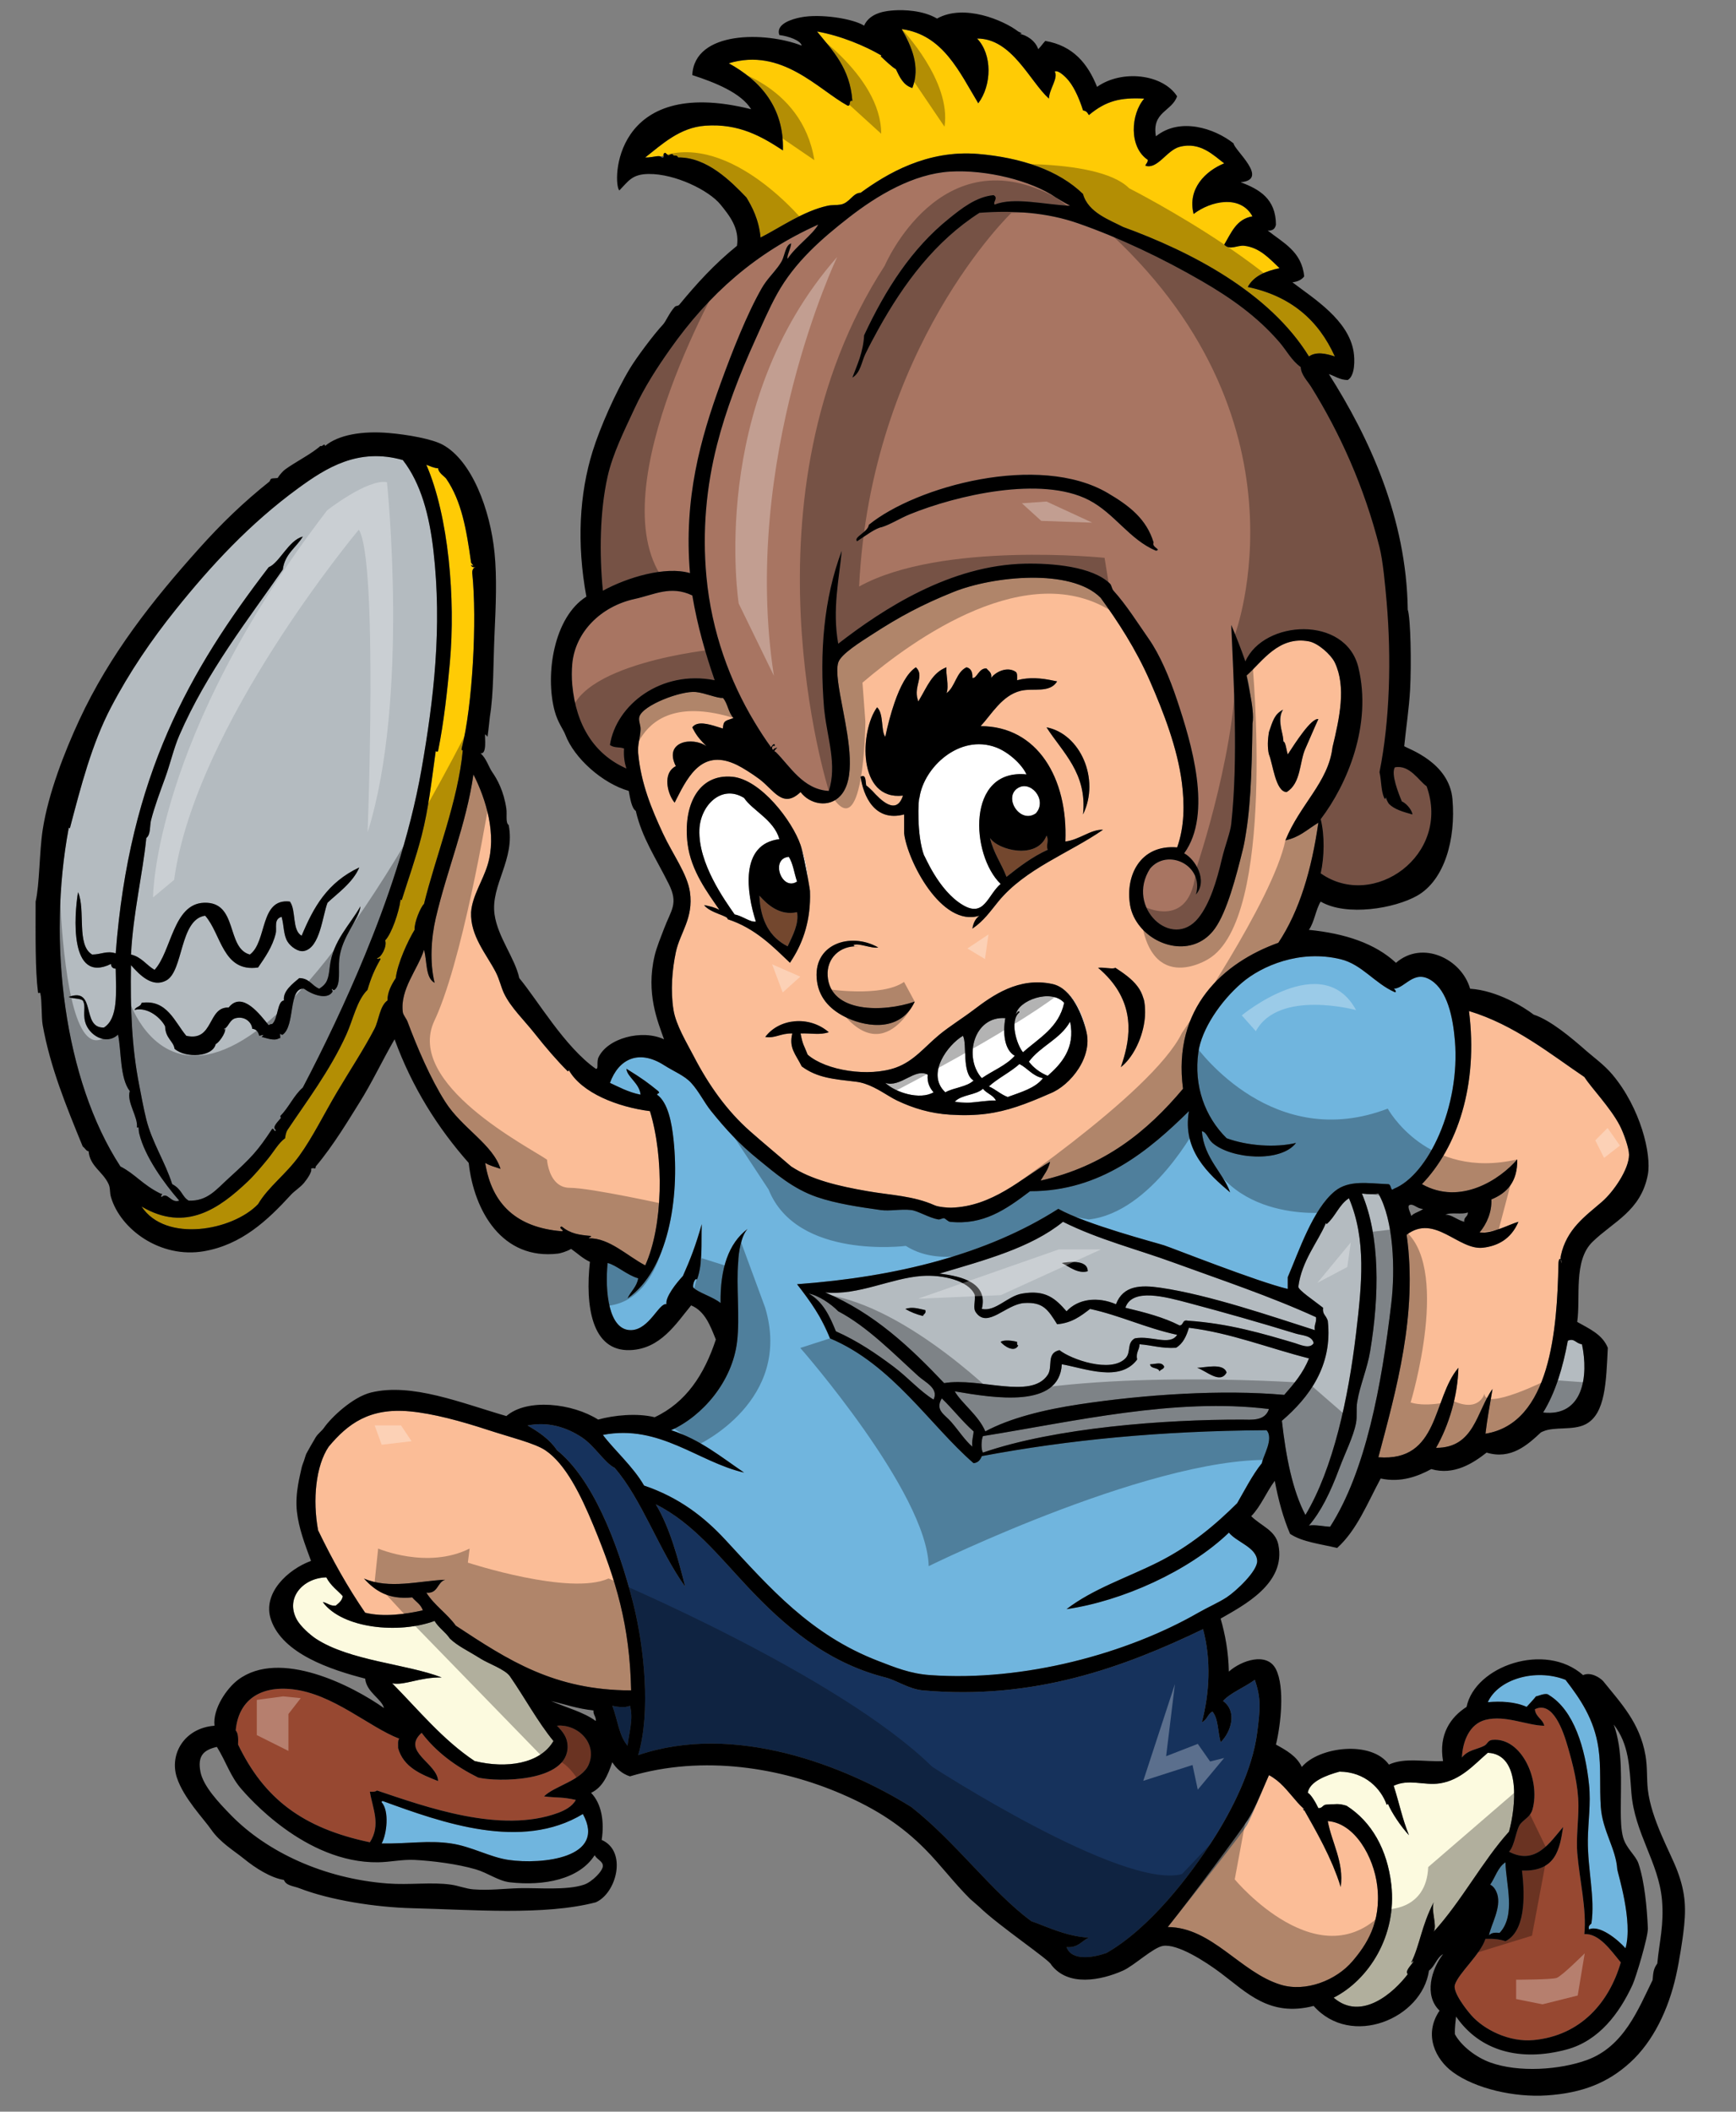 <?xml version="1.0" encoding="utf-8"?>
<!-- Generator: Adobe Illustrator 17.0.0, SVG Export Plug-In . SVG Version: 6.00 Build 0)  -->
<!DOCTYPE svg PUBLIC "-//W3C//DTD SVG 1.1//EN" "http://www.w3.org/Graphics/SVG/1.1/DTD/svg11.dtd">
<svg version="1.1" id="Layer_1" xmlns="http://www.w3.org/2000/svg" xmlns:xlink="http://www.w3.org/1999/xlink" x="0px" y="0px"
	 width="164.5px" height="200px" viewBox="0 0 164.5 200" style="enable-background:new 0 0 164.5 200;" xml:space="preserve">
<rect x="0" y="0" width="164.5" height="200" fill="#808080" stroke="none"/>
<path id="fill" style="fill:#FFFFFF;" d="M73.297,71.005c-0.003,0.001-0.003-0.002-0.005-0.001
	C73.29,70.956,73.31,70.936,73.297,71.005z M96.937,99.663c1.511-1.351,3.393-2.331,3.902-4.684
	c-1.246-1.395-4.399-0.201-4.572,1.115c0.032-0.099,0.301-0.488,0.335-0.223C95.615,96.688,96.367,98.986,96.937,99.663z
	 M91.249,98.102c-1.431,0.843-3.532,3.617-1.671,5.353c0.81-0.454,2.029-0.498,2.675-1.116
	C91.109,101.647,91.667,98.899,91.249,98.102z M95.265,96.43c-3.001-0.219-3.99,3.727-2.229,5.687
	c1.03-0.715,2.296-1.196,3.121-2.119C95.187,99.445,95.006,97.885,95.265,96.43z M106.406,100.472
	c0.025-0.08,0.05-0.161,0.073-0.242C106.444,100.307,106.416,100.386,106.406,100.472z M93.704,102.898
	c0.647,0.28,1.108,0.749,1.783,1.003c1.246-0.464,2.599-0.82,3.345-1.784c-0.992-0.197-1.44-0.937-2.23-1.338
	C95.72,101.569,94.582,102.103,93.704,102.898z M96.379,74.685c-1.291,0.934,0.317,3.39,1.784,2.341
	C99.293,75.745,97.612,73.792,96.379,74.685z M83.89,102.563c0.952,0.909,3.274,1.648,4.572,0.893
	c-0.342-0.402-0.618-0.868-0.558-1.673C86.707,101.112,85.324,103.044,83.89,102.563z M101.397,96.764
	c-0.911,1.653-2.817,2.313-3.903,3.791c0.454,0.587,1.047,1.036,1.784,1.337C100.526,100.799,101.934,99.272,101.397,96.764z
	 M75.861,80.038c0.188,0.548,0.526,2.226,0.728,3.343C76.493,82.314,76.27,81.192,75.861,80.038z M75.084,90.833
	c-0.076,0.119-0.148,0.242-0.227,0.356C74.932,91.081,75.008,90.962,75.084,90.833z M75.527,83.494
	c-0.265-0.776-0.375-1.707-0.78-2.342C72.944,81.316,74.077,84.455,75.527,83.494z M87.124,75.577c-0.111,0-0.279,3.552,0.445,5.464
	c0.018-0.131,1.313,3.292,3.68,4.684c2.034,1.194,2.322-0.931,3.569-2.008c-2.835-2.737-3.275-10.947,2.453-10.37
	c-0.462-0.995-1.734-2.13-2.9-2.565C90.927,69.495,87.521,72.669,87.124,75.577z M73.854,79.48
	c-0.516-1.834-2.552-2.715-3.345-3.903c-2.162-1.337-4.157,0.742-4.237,3.011c-0.113,3.18,2.381,6.647,3.346,8.028
	c0.706,0.113,1.472,0.756,2.007,0.669C70.759,84.618,70.053,79.942,73.854,79.48z M108.345,94.548l-0.003-0.068
	c-0.118-0.408-0.308-0.756-0.553-1.058C108.036,93.75,108.226,94.123,108.345,94.548z M102.811,99.965
	c-0.143,0.426-0.345,0.836-0.588,1.22C102.467,100.825,102.672,100.421,102.811,99.965z M102.958,97.767
	c-0.23-1.602-1.384-4.171-3.232-4.571C101.574,93.596,102.593,96.191,102.958,97.767z M94.371,104.235
	c-0.251-0.529-0.891-0.669-1.226-1.115c-0.675,0.614-2.03,0.547-2.656,1.21l1.334,0.109C92.66,104.39,93.53,104.211,94.371,104.235z
	 M73.211,70.978c0.021,0.02,0.046,0.032,0.081,0.027c0,0,0-0.001,0-0.001C73.256,71.009,73.235,70.991,73.211,70.978z"/>
<path id="color9" style="fill:#FFCB05;" d="M64.264,14.915c-0.19-0.356-0.395-0.006-0.558-0.334
	c-0.496,0.091-0.191,0.307-0.669-0.111c-0.226,0.064-0.163,0.215-0.147,0.325c-0.099,0.007-0.199,0.016-0.299,0.024
	c-0.223-0.094-0.688,0.059-1.18,0.092c-0.101,0.004-0.198,0.007-0.27,0.004c1.588-1.246,3.273-2.838,5.688-3.01
	c3.208-0.229,5.358,1.037,7.359,2.341c0.12-4.103-2.183-6.628-5.13-8.252c5.035-1.523,8.468,2.487,11.263,4.015
	c0.352,0.055,0.041-0.554,0.446-0.447c-0.212-3.097-1.864-4.752-3.346-6.579c2.274,0.402,4.565,1.382,6.021,2.23
	c0.127,0.022,0.063,0.112,0,0.111c0.424,0.397,1.146,1.082,1.45,1.227c0.358,0.757,0.702,1.528,1.561,1.784
	c0.781-2.011-0.073-3.923-1.002-5.576c3.902,0.532,5.452,4.05,7.247,7.025c1.288-1.723,1.344-4.622-0.111-6.133
	c3.296-0.02,4.978,4.034,6.802,5.688c0.052-0.936,0.908-1.934,0.558-2.565c0.331-0.173,1.018,0.494,1.339,0.892
	c0.584,0.725,1.063,1.907,1.338,2.788c0.28,0.066,0.352,0.112,0.558,0.446c1.637-1.364,2.999-1.679,5.24-1.561
	c-1.278,1.474-1.469,4.59,0.335,5.798c0.018,0.278-0.175,0.345-0.223,0.558c1.141,0.384,2.023-1.458,3.233-1.784
	c1.986-0.536,3.288,0.865,4.237,1.561c-1.771,0.715-3.511,2.416-2.898,4.795c1.618-1.238,4.427-1.856,5.575,0.224
	c-1.531,0.253-2.008,1.56-2.677,2.676c0.517,0.58,1.245,0.039,1.896,0.112c1.479,0.165,2.412,1.243,3.346,2.119
	c-1.319,0.279-2.451,0.745-3.011,1.784c4.089,0.854,6.72,3.168,8.251,6.579c-0.8-0.261-1.755-0.495-2.452,0
	c-3.751-6.085-11.199-9.928-17.619-12.266c-1.224-0.646-3.317-1.356-3.791-3.122c-2.31-2.244-5.858-3.445-9.925-3.792
	c-4.854-0.413-8.684,1.882-11.15,3.68c-0.726-0.01-1.038,0.967-1.896,1.115c-0.399,0.068-0.833,0.025-1.227,0.111
	c-2.301,0.502-4.468,2.052-6.356,3.011c-0.171-1.756-0.824-2.934-1.338-3.791C69.267,17.181,66.993,14.881,64.264,14.915z
	 M40.178,85.613c1.099-4.488,3.25-9.788,3.68-14.608c-0.006,0.118-0.143,0.087-0.111-0.111c1.033-4.021,1.471-12.172,1.003-16.615
	c-0.018-0.168,0.038-0.53,0.334-0.558c-0.254,0.032-0.419-0.026-0.446-0.223c0.458,0.267,0.014-0.126,0-0.223
	c-0.438-3.124-0.896-5.796-2.342-7.917c-0.154-0.227-0.745-0.553-0.781-1.004c-0.454-0.029-0.756-0.21-1.115-0.334
	c2.12,4.888,2.772,12.724,2.23,18.734c-0.229,2.529-0.563,5.639-1.115,8.363c-0.025,0.122-0.231,0.063-0.223,0
	c-0.391,2.786-0.672,5.445-1.338,8.028c-0.55,2.133-1.274,4.147-1.896,6.133c0.001-0.062-0.09-0.126-0.111,0
	c-0.144,1.098-0.833,3.162-1.45,3.791c0.213,0.562-0.401,1.685-0.78,1.673c0.16,0.247,0.271-0.14,0.334,0.112
	c-0.568,0.998-0.885,1.734-1.227,2.899c-1.021,1.004-1.348,2.782-2.007,4.237c-1.543,3.41-3.868,6.467-5.576,9.033
	c-0.104,0.156-0.184,0.434-0.223,0.78c-0.634,0.458-1.058,1.263-1.672,2.007c-0.556,0.673-1.215,1.475-1.896,2.119
	c-2.642,2.5-5.846,4.827-10.036,2.342c2.272,3.457,8.631,2.293,11.04-0.223c0.994-1.668,2.604-2.779,3.903-4.573
	c1.262-1.741,2.355-3.976,3.568-6.021c1.224-2.063,2.565-4.091,3.568-6.022c0.404-0.777,0.486-2.156,1.227-2.676
	c-0.021-0.767,0.38-1.509,0.781-2.119c0.173-1.436,1.172-3.572,1.784-4.572C39.237,87.39,39.846,85.919,40.178,85.613z"/>
<path id="color8" style="fill:#A87562;" d="M78.091,67.103c-0.442-5.32-0.041-10.381,1.673-14.942
	c-0.23,2.563-0.919,5.531-0.335,8.808c4.282-3.317,10.63-7.448,17.729-7.583c2.529-0.048,6.354,0.254,8.029,1.896
	c0.161,0.159,0.15,0.467,0.335,0.669c1.191,1.311,2.319,3.101,3.346,4.572c1.044,1.499,1.956,3.64,2.676,5.798
	c1.327,3.985,3.399,10.737,0.669,14.497c1.035,0.544,2.274,2.564,1.114,3.903c0.797-2.779-2.698-4.428-4.348-2.453
	c-2.35,3.668,2.079,7.768,4.571,4.684c1.093-1.353,1.751-3.535,2.229-5.575c0.307-1.305,0.803-2.513,0.893-3.346
	c0.678-6.239,0.22-13.609,0-18.845c0.473,1.127,0.928,2.269,1.339,3.457c1.749-3.942,9.5-4.38,10.705,0.558
	c1.323,5.429-1.038,11.064-3.568,14.385c0.384,1.522,0.349,3.582,0,5.129c4.995,3.525,12.383-1.729,10.035-8.252
	c-0.681-0.436-1.595-2.083-3.012-1.784c-0.374,0.643,0.343,2.445,0.67,3.233c0.241,0.06,0.912,0.648,1.004,1.227
	c-0.904-0.248-1.719-0.483-2.23-1.004c-0.034-0.035-0.164-0.232-0.302-0.567c-0.038,0.079-0.079,0.153-0.145,0.009
	c-0.31-0.667-0.262-1.626-0.447-2.453c0.985-4.898,1.138-10.811,0.67-16.169c-0.134-1.537-0.343-3.837-0.67-5.129
	c-1.446-5.725-3.786-10.859-6.467-15.166c-0.366-0.588-0.97-1.161-1.004-1.896c-0.86-0.608-1.335-1.56-2.007-2.342
	c-2.065-2.402-4.547-4.17-7.359-5.798c-3.648-2.113-7.738-4.079-11.709-5.464c-3.013-1.052-6.16-1.244-9.367-1.004
	c-4.189,2.685-7.153,6.651-9.59,11.04c-0.416,0.752-0.854,1.575-1.226,2.341c-0.363,0.748-0.44,1.754-1.227,2.231
	c0.465-1.244,1.026-2.393,1.115-4.015c2.048-4.382,4.521-8.216,8.028-11.039c1.164-0.937,2.575-2.08,4.238-2.23
	c0.491,0.255-0.111,0.693,0.11,0.893c1.821-0.74,4.708,0.009,7.138,0.111c-0.63-0.342-1.242-0.714-1.339-0.78
	c-2.329-1.598-6.607-2.663-10.035-2.454c-3.47,0.213-6.88,2.236-9.59,4.349c-2.549,1.989-5.112,4.198-6.802,7.249
	c-0.777,1.403-1.461,3.009-2.119,4.46c-1.422,3.138-2.723,6.492-3.569,9.813c-1,3.928-1.41,8.12-1.003,12.489
	c0.491,5.264,2.246,9.937,4.541,13.749l6.651-0.911C78.12,67.335,78.101,67.218,78.091,67.103z M82.329,49.707
	c4.468-3.643,16.111-6.837,22.637-3.011c2.102,1.233,3.681,2.487,4.349,4.684c-0.213,0.472,0.794,0.667,0.224,0.781
	c-2.5-1.035-3.916-3.533-6.357-4.796c-4.517-2.336-12.56-0.446-16.95,1.338c-0.936,0.38-1.858,0.974-2.676,1.226
	c-0.589,0.093-1.545,0.819-2.342,1.338C80.838,50.868,82.261,50.399,82.329,49.707z M57.796,70.559
	c0.426,0.311,0.876,0.156,1.338,0.335c-0.053,0.759,0.049,1.363,0.223,1.895c-3.054-1.345-4.776-4.104-5.129-7.917
	c-0.062-0.669-0.059-1.384,0-2.007c0.281-2.996,2.695-5.43,5.91-6.133c1.893-0.414,3.408-1.308,5.464-0.334
	c0.488,2.893,1.249,5.516,2.119,8.028C62.662,63.423,58.382,66.751,57.796,70.559z M57.128,55.951
	c-0.342-3.461-0.297-7.51,0.446-10.816c0.49-2.179,1.587-4.358,2.565-6.468c0.933-2.013,2.135-3.861,3.345-5.576
	c3.73-5.284,8.133-9.164,14.051-11.82c-0.584,1.015-2.123,2.04-2.899,3.234c-0.102-0.255,0.296-0.965,0.335-1.45
	c-0.538,0.121-0.623,1.178-0.893,1.673c-0.109,0.201-0.239,0.385-0.373,0.566c-0.553,0.616-1.203,1.443-1.523,1.999
	c-1.401,2.439-2.817,6.042-3.903,9.032c-1.898,5.226-3.501,10.857-2.899,17.954C63.042,53.594,59.404,54.7,57.128,55.951z
	 M73.073,70.782c-0.556-0.756-1.082-1.574-1.591-2.42l6.651-0.911c0.272,2.459,1.201,5.024,0.405,7.456
	c-2.438-0.129-3.693-2.368-5.018-3.68c-0.342-0.109,0.128-0.298,0.112-0.446c-0.09,0.096-0.306,0.066-0.334,0.223
	c0.013-0.069-0.007-0.049-0.005-0.001c-0.036,0.006-0.057-0.012-0.081-0.026c-0.104-0.101-0.03-0.451,0.197-0.308
	C73.461,70.215,73.108,70.654,73.073,70.782z M73.297,71.005c-0.002,0.001-0.003-0.001-0.005,0c0,0,0-0.001,0-0.001
	C73.294,71.003,73.294,71.005,73.297,71.005z"/>
<path id="color7" style="fill:#73472E;" d="M99.167,79.145c0.265,0.488-0.075,0.887,0.111,1.338c-1.48,0.675-2.702,1.61-3.902,2.564
	c-0.482-1.264-1.235-2.259-1.562-3.679C94.594,80.553,98.282,81.442,99.167,79.145z M71.958,84.832
	c0.101,2.39,1.02,3.962,2.676,4.795c0.479-1.017,1.083-2.126,0.892-3.234C73.902,86.753,72.728,85.698,71.958,84.832z"/>
<path id="color6" style="fill:#70B5DE;" d="M61.03,140.699c-1.031-1.795-2.853-3.391-3.902-4.795
	c5.375-1.045,9.071,2.6,13.381,3.568c-2.171-1.472-4.158-3.127-6.914-4.015c2.996-1.354,5.791-4.622,6.245-8.363
	c0.284-2.341-0.095-5.322,0.111-7.583c0.023-0.87,0.276-2.475,0.893-3.122c-1.825,1.372-2.612,3.781-2.565,7.025
	c-0.688-0.575-2.13-0.992-2.564-1.449c-0.14-0.131,0.114-1.011,0.334-0.782c0.563-1.572,0.376-3.373,0.446-5.24
	c-0.575,2.033-1.094,3.36-1.784,4.906c-0.62,0.665-1.688,2.001-1.561,2.677c-0.703-0.172-1.619,2.413-3.345,2.453
	c-2.146,0.051-2.495-3.691-2.23-6.357c0.824,0.191,1.822,1.144,2.899,1.45c-0.142,0.824-0.706,1.228-1.004,1.896
	c3.817-2.661,4.956-9.402,4.349-15.054c-0.162-1.511-0.508-3.495-1.561-4.237c0.083-0.211,0.333-0.078,0.111-0.336
	c-0.977-0.792-1.427-1.135-3.011-2.117c0.045,0.773,1.239,1.362,1.338,2.453c-1.146-0.217-2.19-0.792-2.9-1.115
	c0.817-2.251,2.715-3.215,5.13-1.673c0.935,0.598,1.921,0.972,2.565,1.673c0.74,0.806,1.232,1.855,1.895,2.676
	c1.404,1.735,2.645,3.099,4.461,4.572c1.624,1.317,3.273,2.78,5.575,3.569c1.782,0.608,3.983,0.942,6.021,1.226
	c0.886,0.123,1.924-0.116,2.9,0c0.62,0.073,1.693,0.739,2.564,0.892c0.164,0.028,0.423-0.146,0.558-0.112
	c0.128,0.033,0.372,0.316,0.558,0.335c3.161,0.332,5.292-1.163,7.583-2.899c6.712,0.022,11.309-3.904,15.053-7.583
	c-0.645,3.724,1.854,5.953,3.904,7.694c-0.603-1.776-2.487-3.238-2.677-5.798c0.487,0.117,0.545,0.717,1.003,1.114
	c1.775,1.539,6.487,1.893,7.917,0c-1.96,0.474-4.627,0.274-6.578-0.445c-2.055-2.037-3.122-4.947-2.677-8.141
	c0.305-2.184,2.107-4.85,4.126-6.579c1.857-1.592,5.49-3.177,9.366-2.23c2.018,0.492,3.208,2.279,5.129,3.122
	c0.228,0.035-0.021-0.322-0.11-0.334c1.065-0.004,1.903-1.874,3.568-0.78c1.505,0.988,2.037,3.409,2.23,5.687
	c0.527,6.241-2.522,12.758-5.799,14.049c-0.33,0.318-0.178-0.479-0.559-0.445c-1.872-0.071-3.683-0.418-5.018,0.669
	c-2.087,1.7-3.409,5.705-4.46,8.14c0,0.372,0,0.744,0,1.116c-2.8-0.652-10.93-3.873-11.708-4.126
	c-0.864-0.281-7.343-1.962-10.036-3.458c-6.754,4.309-15.315,6.443-24.755,7.138c1.201,1.549,2.359,3.142,3.122,5.129
	c5.915,2.479,9.489,8.26,13.604,11.82c0.442-0.042,0.644-0.324,0.782-0.669c8.158-1.53,16.856-2.39,26.984-2.453
	c0.716,0.815-0.353,2.476-0.446,3.122c-0.888,1.082-1.751,2.783-2.342,3.791c-2.089,2.077-4.456,4.06-7.471,5.576
	c-2.919,1.467-6.195,2.531-8.697,4.46c5.291-0.768,11.581-3.599,15.387-7.248c0.731,0.908,2.627,1.395,2.677,2.677
	c0.037,0.955-2,2.871-2.899,3.456c-0.769,0.502-1.752,0.919-2.677,1.45c-6.718,3.861-16.52,6.548-25.424,5.91
	c-1.875-0.134-3.3-0.719-4.907-1.339c-6.441-2.481-10.273-6.929-14.496-11.485C66.68,143.621,64.313,141.818,61.03,140.699z
	 M42.743,174.598c1.947,0.284,3.667,1.302,5.464,1.561c3.131,0.453,9.317-0.18,7.025-4.349c-5.819,3.517-13.31,0.834-18.957-1.226
	c-0.068,0.006-0.132,0.017-0.112,0.111c0.742,0.823,0.495,3.014,0,3.902C38.705,174.642,40.546,174.277,42.743,174.598z
	 M144.663,161.662c0.302-0.329,0.61-0.653,0.892-1.003c0.059,0.05,0.932-0.415,1.228-0.111c2.353,1.434,3.435,5.02,3.791,8.475
	c0.187,1.819-0.095,3.551-0.111,5.241c-0.027,2.81,0.702,5.514,0.334,7.917c-0.126,0.134-0.318,0.202-0.223,0.558
	c0.974-0.458,2.704,0.935,3.457,1.784c0.724-2.551-0.732-7.081-0.781-7.471c-0.123-1.967-1.404-3.652-1.561-5.911
	c-0.132-1.904,0.042-3.777-0.224-5.575c-0.405-2.758-1.73-4.665-3.121-6.467c-2.877-1.116-6.393-0.046-7.36,2.118
	C142.205,161.118,143.529,161.16,144.663,161.662z M142.098,183.072c1.576-1.684,0.593-4.628,0.559-6.691
	c-0.725,0.466-0.962,1.417-1.45,2.119c0.358,0.169,0.582,0.602,0.669,0.892c0.394,1.307-0.578,2.848-0.78,3.903
	C141.27,183.14,141.45,182.995,142.098,183.072z"/>
<path id="color5" style="fill:#B4BBC0;" d="M122.807,126.315c0.558,0.17,1.513,0.166,1.674,0.892c-0.348,0.613-1.32,0.138-1.785,0
	c-3.024-0.899-6.272-1.862-10.146-2.119c-0.545-0.134-0.375,0.444-0.781,0.447c-1.497-0.771-3.296-1.239-5.129-1.674
	c0.641-1.916,3.835-1.025,6.021-0.445C116.102,124.329,119.267,125.231,122.807,126.315z M124.703,124.754
	c0.063,0.509-0.198,0.694-0.111,1.226c-4.028-1.283-9.977-3.335-14.609-4.014c-1.884-0.276-3.545-0.235-4.236,1.561
	c-1.743-0.748-3.583-0.52-4.683,0.669c-1.044-1.189-1.965-2.073-4.238-1.673c-1.35,0.238-2.501,1.728-3.79,1.449
	c0.6-2.419-1.786-3.09-4.016-3.345c4.264-1.275,8.651-2.425,11.708-4.906c3.421,1.703,6.936,2.565,10.594,3.902
	C115.558,121.171,120.356,122.766,124.703,124.754z M103.07,120.404c0.016-1.204-2.085-0.849-2.453-0.781
	C101.3,119.958,102.148,120.676,103.07,120.404z M127.824,113.49c-0.933,0.591-1.292,1.755-2.118,2.453c0-0.061-0.09-0.127-0.111,0
	c-0.707,1.671-2.246,3.478-2.564,5.909c-0.076,0.296,1.536,1.365,2.342,2.008c-0.073,0.651,0.251,0.655,0.445,1.227
	c0.485,4.283-1.797,7.291-4.349,9.479c0.382,3.424,1.016,6.625,2.231,8.922c2.636-4.395,4.069-11.074,4.793-17.173
	C129.047,121.665,129.486,117.396,127.824,113.49z M130.612,113.044c-0.328,0.07-0.87,0.091-1.561,0
	c1.727,4.086,1.659,9.648,0.78,14.942c-0.274,1.654-0.958,3.188-1.227,4.796c-0.114,0.683,0.014,1.371-0.112,2.007
	c-0.253,1.296-1.041,2.843-1.561,4.236c-0.897,2.407-1.784,4.163-2.898,5.465c0.546-0.108,1.445,0.092,2.007,0.111
	c3.366-5.252,4.878-13.344,5.799-21.187C132.213,120.232,132.065,115.581,130.612,113.044z M89.242,132.446
	c-0.663,1.125,0.274,1.515,0.893,2.23c0.77,0.894,1.293,1.732,2.007,2.343c-0.088-0.516,0.116-1.118,0.111-1.45
	C91.169,134.609,90.286,133.447,89.242,132.446z M87.013,130.328c-2.316-2.104-4.836-4.692-7.583-6.133
	c-0.697-0.716-1.899-1.519-2.788-1.673c1.312,0.732,1.98,2.108,2.564,3.568c2.075,0.924,3.792,2.094,5.465,3.346
	c1.371,1.026,2.477,2.316,3.791,3.122C88.984,131.497,87.66,130.916,87.013,130.328z M93.145,136.016
	c-0.156,0.294-0.205,1.274,0,1.561c6.862-2.365,17.217-3.136,24.532-3.122c0.867,0.002,2.188,0.173,2.565-1.003
	C111.353,132.354,101.711,134.648,93.145,136.016z M89.466,130.997c-3.221-3.396-6.616-6.616-11.263-8.586
	c3.186,0.293,6.178-1.346,9.144-1.562c1.932-0.14,4.439,0.419,5.019,1.785c0.077,0.698-0.204,1.226,0.111,1.672
	c1.099,1.555,2.842-0.778,4.571-0.892c1.8-0.118,2.262,0.636,3.123,2.007c1.405-0.118,2.258-0.789,3.122-1.45
	c2.869,0.624,5.191,1.784,8.252,2.454c-0.696,1.078-2.44,0.034-4.015,0.334c-0.798,0.461-0.319,1.313-0.892,1.896
	c-1.392,1.419-5.153,0.094-6.245-0.781c-1.285,0.288-0.599,1.565-1.115,2.342C97.701,132.589,92.834,130.43,89.466,130.997z
	 M94.818,127.095c0.286,0.365,1.301,1.08,1.672,0.334c-0.129-0.018-0.121-0.176-0.111-0.334
	C96.038,126.986,95.136,126.856,94.818,127.095z M87.682,124.084c-0.671-0.141-1.201-0.341-1.896-0.112
	c0.492,0.29,1.048,0.515,1.674,0.669C87.506,124.429,87.776,124.44,87.682,124.084z M121.692,132.112
	c-5.888-0.524-13.207-0.042-19.403,0.893c-3.344,0.504-6.563,1.298-8.921,2.564c-0.64-1.516-2.247-2.658-2.898-3.792
	c3.807,0.651,9.919,1.63,10.147-2.563c2.24,0.396,5.505,1.73,7.136-0.447c-0.145-0.702,0.227-0.889,0.224-1.449
	c1.177,0.087,2.111,0.416,3.456,0.335c0.658-0.383,0.988-1.095,1.227-1.896c3.945,0.479,7.572,1.938,11.375,2.899
	C123.485,130.04,122.598,131.085,121.692,132.112z M110.318,129.437c-0.25-0.493-0.75-0.237-1.338-0.223
	c0.048,0.471,0.775,0.264,0.892,0.669C109.973,129.687,110.282,129.698,110.318,129.437z M116.228,129.994
	c-0.284-0.946-2.091-0.45-2.788-0.446C114.281,129.82,115.631,131.133,116.228,129.994z M148.565,126.983
	c-0.476,2.572-1.18,4.916-2.342,6.802c3.799,0.418,4.32-3.461,3.68-6.468C149.317,127.253,149.201,126.709,148.565,126.983z
	 M21.327,97.393c0.004-0.002,0.008-0.003,0.012-0.004c-0.003-0.021,0-0.047-0.006-0.067C21.333,97.344,21.331,97.369,21.327,97.393z
	 M21.327,97.393c-0.034,0.017-0.067,0.035-0.106,0.04C21.269,97.571,21.313,97.491,21.327,97.393z M15.2,113.044
	c-1.685-0.827-2.389-1.853-3.791-2.563c-5.361-8.223-6.913-21.283-4.906-32.004c0.021-0.126,0.111-0.062,0.111,0
	c1.059-4.037,2.084-8.011,3.903-11.485c1.732-3.309,3.813-6.364,6.133-9.255c3.312-4.126,7.01-8.14,11.597-11.486
	c2.642-1.928,5.691-3.876,9.924-2.676c1.723,2.217,2.517,5.253,2.9,8.587c0.838,7.305,0.024,14.103-1.116,20.628
	c-1.144,6.552-3.367,12.793-5.353,17.619c-1.797,4.369-3.917,8.807-5.91,12.6c-0.856,0.743-1.319,1.877-2.119,2.677
	c-0.02,0.125,0.026,0.176,0.065,0.173c-0.266,0.357-0.898,0.882-0.511,1.166c-0.063,0.322-0.174-0.172-0.334-0.111
	c-1.382,2.093-1.933,2.69-4.126,4.683c-1.181,1.072-2.027,2.194-3.791,2.119c-0.65-0.386-0.624-1.07-1.562-1.562
	c-0.661-2.103-1.91-3.951-2.453-6.133c-0.27-1.083-0.47-2.225-0.669-3.234c-0.706-3.578-0.852-7.226-0.781-11.374
	c0.843,0.956,2.03,2.163,3.346,1.45c1.64-0.89,1.249-5.78,3.68-6.134c1.535,1.714,1.651,5.391,5.018,4.907
	c0.607-0.895,1.369-1.941,1.673-3.234c0.123-0.525-0.214-1.362,0.557-1.561c0.232,0.838,0.166,1.704,0.558,2.342
	c0.288,0.468,0.998,1.006,1.562,0.892c1.531-0.31,1.746-3.329,2.23-4.572c0.861-0.826,2.408-1.893,3.011-3.345
	c-3.052,1.437-4.344,3.79-5.464,6.468c-0.937-0.514-0.497-2.403-1.115-3.234c-2.885-0.346-2.129,3.783-3.791,5.018
	c-2.281-0.614-1.092-5.025-4.349-4.906c-2.931,0.106-3.076,4.616-4.683,6.356c-0.778-0.448-1.231-1.224-2.231-1.45
	c0.195-3.894,1.116-7.657,1.45-11.039c0.432-0.327,0.315-1.159,0.446-1.673c0.329-1.293,0.856-2.687,1.337-4.015
	c0.498-1.369,0.817-2.811,1.338-4.014c2.616-6.042,6.625-11.124,9.813-15.723c0.185-1.487,1.27-2.075,1.895-3.122
	c-1.35,0.34-2.21,2.496-3.233,2.899c-7.464,9.726-13.219,19.718-14.497,36.575c-0.845-0.28-1.373,0.106-2.23,0.112
	c-1.519-0.897-0.6-4.232-1.338-5.91c-0.368,2.168-0.847,8.73,3.123,6.802c0.013,0.284,0.162,0.433,0.446,0.446
	c0.034,2.264,0.252,4.712-1.115,5.575c-2.202,0.077-0.661-3.881-3.345-2.899c0.367,0.19,1.016,0.099,1.338,0.335
	c0.324,0.557,0.001,1.132,0.222,2.007c0.326,1.288,1.993,2.284,3.122,1.226c0.327,1.547,0.158,4.115,1.115,5.352
	c-0.324,1.052,0.814,2.462,0.669,3.458c0.256-0.126,0.111,0.091,0.223,0.558c0.525,2.198,2.391,4.757,3.791,6.356
	c-0.794,0.29-1.104-0.882-1.672-0.334C15.146,113.171,15.582,113.091,15.2,113.044z M34.156,85.836
	c-0.959,1.728-2.612,3.251-2.899,5.687c-0.137,1.165-0.219,1.617-1.004,2.119c-0.698-0.268-0.932-1.001-1.896-1.003
	c-0.612,0.514-1.575,1.234-1.45,2.119c-0.645,0.042-0.55,1.74-1.115,2.23c-0.153-0.005-0.245,0.052-0.334,0.112
	c-0.778-0.952-2.501-3.306-3.792-1.673c-2.019-0.092-1.397,3.269-4.014,2.676c-1.104-1.311-1.83-3.473-4.238-3.123
	c-0.064,0.382-0.543,0.349-0.669,0.67c1.346-0.313,2.566,0.867,2.899,1.561c0.038,1.151,0.798,1.391,0.893,2.119
	c1.072,0.939,3.637,0.778,3.903-0.447c0.23-0.058,0.979-1.005,0.898-1.494c0.317-0.176,0.447-0.827,0.997-0.958
	c0.939-0.225,1.545,0.472,1.562,1.003c0.409,0.037,0.58,0.313,0.668,0.669c0.357-0.085,0.547-0.165,0.224,0.112
	c0.441,0.081,1.203,0.428,1.672,0.111c0.203,0.083,0.008-0.317,0.111-0.446c-0.032,0.039,0.141,0.171,0.224,0.111
	c1.203-0.866,0.503-4.478,2.007-4.349c0.833,0.6,2.172,1.055,2.676,0.334c0.126-0.182-0.133-0.199,0-0.334
	c-0.031,0.031,0.14,0.177,0.223,0.111c0.621-0.491,0.341-1.865,0.447-2.899C32.369,88.694,34.062,87.043,34.156,85.836z"/>
<path id="color4" style="fill:#16325C;" d="M59.692,161.551c0.359,1.253-0.115,2.635-0.223,3.791
	c-0.819-0.927-0.959-2.534-1.449-3.791C58.204,161.617,59.251,161.809,59.692,161.551z M119.127,164.116
	c0.286-2.248,0.393-3.204-0.223-5.018c-1.018,0.744-2.316,1.232-3.01,2.006c1.387,1.004,0.744,2.963-0.225,3.903
	c-0.276-0.95-0.213-2.239-0.78-2.898c-0.453,0.216-0.517,0.82-1.003,1.003c0.729-2.721,0.894-5.941,0.111-8.81
	c-7.514,3.611-16.004,6.737-26.539,5.799c-1.345-0.12-2.455-0.944-3.569-1.227c-5.59-1.417-9.622-4.944-13.046-8.586
	c-2.692-2.862-5.208-6.074-8.698-7.807c1.382,2.293,2.159,5.36,2.787,7.807c-2.479-3.433-4.113-8.3-6.69-11.264
	c-0.968-0.482-1.878-2.079-3.123-2.899c-1.435-0.943-3.183-1.504-5.129-1.114c1.084,0.625,2.104,1.316,2.787,2.342
	c3.261,2.602,5.732,8.525,7.249,14.607c1.008,4.048,1.66,10.183,0.446,14.275c9.113-3.107,19.579,0.987,25.871,4.905
	c4.233,3.318,7.568,7.994,11.374,10.817c1.41,0.485,3.308,1.45,5.464,1.561c-0.695,0.308-1.017,0.989-2.118,0.893
	c0.48,1.367,2.587,0.989,3.791,0.558c4.123-2.367,7.89-7.287,10.148-10.816C116.728,171.451,118.68,167.624,119.127,164.116z"/>
<path id="color3" style="fill:#974831;" d="M139.423,190.878c-0.435-0.49-1.789-2.189-1.562-2.898
	c0.358-1.114,2.41-2.849,2.899-4.349c0.735-0.029,1.37,0.042,1.896,0.222c1.804-0.893,1.901-4.017,1.56-6.69
	c3.239,0.107,3.575-2.049,3.903-4.125c-1.243,1.446-2.61,3.664-5.129,2.341c0.575-0.589,0.647-2.154,1.114-2.676
	c0.386-0.432,0.932-0.666,1.115-1.338c0.771-2.821-1.065-6.829-3.792-6.579c-0.455,0.041-0.46,0.387-0.78,0.557
	c-0.645,0.347-1.563,0.387-2.119,1.116c0.066-1.539,0.72-3.185,2.231-3.568c1.896-0.481,3.938,0.54,5.576,0.558
	c-0.158-0.659-0.821-0.814-0.893-1.563c1.713-0.838,2.692,2.075,3.122,3.569c0.477,1.652,0.995,3.605,1.004,5.575
	c0.007,1.34-0.223,3.112-0.111,4.461c0.212,2.564,0.906,5.316,0.67,7.693c1.417-0.089,2.533,1.578,3.455,2.677
	c-1.092,3.779-3.783,6.931-8.25,7.359C142.999,193.444,140.612,192.225,139.423,190.878z M22.56,165.23
	c2.458,5.102,6.089,7.914,12.489,9.256c1.073-1.654,0.251-3.224,0-4.795c0.274,0.016,0.537,0.018,0.67-0.111
	c4.629,1.553,11.737,4.129,17.172,2.118c0.602-0.223,1.354-0.604,1.672-1.226c-1.38-0.307-1.642-0.168-3.011-0.335
	c0.971-0.979,3.601-1.514,4.237-3.012c0.837-1.968-0.987-3.863-3.011-3.679c0.565,0.585,0.975,1.089,1.004,1.895
	c0.126,3.485-6.688,3.447-8.475,3.012c-2.134-1.063-3.977-2.417-5.352-4.237c-1.971,1.773,1.498,2.87,1.561,4.571
	c-1.663-0.653-3.276-1.311-3.791-3.122c0.014-0.321-0.061-0.729,0.111-0.892c-2.892-1.11-6.267-4.258-10.147-4.683
	c-3.154-0.346-5.108,1.137-5.353,3.902C22.584,164.165,22.581,164.689,22.56,165.23z"/>
<path id="color2" style="fill:#FCFADF;" d="M142.991,173.482c-2.483,2.735-4.488,6.575-7.138,9.479c0.353-0.597-0.263-1.95,0-2.789
	c-1.171,2.274-1.287,3.976-2.118,5.688c0.096,0.02,0.105-0.043,0.111-0.111c0.043-0.001,0.061,0.013,0.065,0.034
	c-0.016,0.039-0.029,0.072-0.044,0.109c-0.17,0.259-0.752,0.803-0.468,1.084c-1.316,1.746-4.396,4.5-7.025,2.229
	c3.288-1.666,6.017-5.824,5.465-10.705c-0.379-3.342-1.876-5.967-4.237-7.472c-0.781-0.241-0.984-0.144-1.896-0.111
	c-0.372,0-0.381,0.363-0.78,0.335c-0.235-0.51-0.729-1.35-1.004-1.449c0.165-1.064,1.752-1.669,3.011-2.008
	c2.443,0.022,3.937,1.631,4.461,3.122c0.095,0.021,0.104-0.043,0.11-0.112c0.364,0.887,1.232,2.172,2.008,3.012
	c-0.648-1.599-0.895-2.951-1.449-4.683c1.432-0.678,2.875-0.007,4.349-0.224c2.036-0.301,3.332-1.851,4.572-2.899
	C144.189,166.149,143.617,171.222,142.991,173.482z M37.167,159.433c2.513,2.542,4.774,5.336,7.806,7.359
	c2.993,0.738,6.208,0.272,7.471-1.895c-1.489-1.814-2.75-4.153-4.126-6.134c-0.453-0.652-2.045-1.204-2.788-1.673
	c-1.238-0.779-2.124-1.162-2.9-1.895c-0.414-0.627-1.066-1.016-1.45-1.673c-3.392,1.253-8.746,0.725-10.593-1.784
	c0.453,0.068,0.656,0.385,1.226,0.335c0.282-0.238,0.588-0.453,0.669-0.892c-0.436-0.506-1.134-0.963-1.561-1.785
	c-2.208,0.052-3.928,1.95-2.788,4.015c0.331,0.599,1.215,1.408,1.784,1.784c3.212,2.117,8.627,2.397,11.932,3.68
	C39.717,158.844,38.369,159.653,37.167,159.433z"/>
<path id="color1" style="fill:#FBBD97;" d="M147.885,119.269c0.063,0.077,0.098,0.268,0.012,0.466
	C147.955,119.601,147.904,119.455,147.885,119.269z M51.664,137.354c-1.002-0.668-3.304-1.226-5.353-1.896
	c-2.649-0.868-5.259-1.576-7.471-1.784c-3.833-0.36-5.884,1.178-7.694,3.346c-1.219,1.8-1.541,5.019-1.004,7.917
	c1.331,2.757,2.793,5.385,4.46,7.806c1.752,0.44,3.867,0.135,5.464-0.224c-0.179-0.565-0.667-0.82-1.004-1.227
	c-2.244,0.226-3.51-0.611-4.572-1.784c2.382,1.032,5.207,0.224,7.695,0.111c-0.771,0.233-0.664,1.344-1.784,1.227
	c0.761,1.21,1.966,1.974,2.788,3.123c4.983,3.278,9.316,6.123,16.615,6.133c-0.125-6.198-1.441-10.475-3.568-15.611
	C55.04,141.602,53.597,138.641,51.664,137.354z M125.817,172.48c0.374,2.042,1.549,3.879,1.227,6.244
	c-0.104-0.341-0.219-0.68-0.343-1.016c-0.039-0.107-0.084-0.212-0.125-0.318c-0.089-0.229-0.176-0.458-0.271-0.684
	c-0.051-0.12-0.105-0.238-0.158-0.357c-0.092-0.208-0.182-0.417-0.277-0.622c-0.059-0.126-0.12-0.248-0.181-0.372
	c-0.094-0.195-0.187-0.392-0.285-0.584c-0.063-0.124-0.126-0.243-0.188-0.365c-0.098-0.189-0.194-0.377-0.293-0.561
	c-0.063-0.118-0.126-0.232-0.189-0.349c-0.101-0.185-0.201-0.37-0.301-0.55c-0.054-0.098-0.107-0.192-0.161-0.288
	c-0.237-0.423-0.469-0.829-0.688-1.217c0.002,0.012,0.003,0.024,0.006,0.035c-0.109-0.003-0.087-0.136-0.112-0.223
	c0.002,0.007-0.012-0.008-0.032-0.031c-0.644-0.571-1.314-1.569-2.146-2.338c-0.227-0.2-0.454-0.38-0.675-0.528
	c-0.124-0.081-0.248-0.161-0.379-0.226c-0.107,0.236-0.216,0.488-0.323,0.737c-0.563,1.313-1.192,2.909-1.729,3.932
	c-0.365,0.696-5.291,6.907-7.538,9.716c4.202,0.029,6.868,4.298,10.705,5.465c2.371,0.72,5.252-0.409,6.803-2.231
	c1.285-1.51,2.758-3.639,2.342-7.137C130.171,175.841,128.36,172.663,125.817,172.48z M153.473,106.577
	c-0.884-1.682-2.681-3.543-3.345-4.572c-3.155-2.124-6.59-4.934-10.929-6.245c0.893,7.007-1.104,12.905-4.46,16.392
	c3.669,2.069,7.443-0.482,9.032-2.342c0.042,2.125-0.977,3.187-2.454,3.791c0.059,1.195-0.446,2.334-1.114,3.122
	c1.23,0.146,2.831-0.777,3.68-1.003c-0.709,1.667-1.997,2.293-3.346,2.452c-2.342,0.28-4.57-3.251-7.248-1.226
	c1.063,7.52-0.993,14.713-2.677,21.075c5.809,0.456,5.112-5.592,7.583-8.475c-0.059,2.65-0.905,5.47-2.118,7.583
	c3.652,0.01,3.825-3.459,5.352-5.576c-0.238,1.38-0.521,2.949-0.669,4.237c6.153-0.994,6.79-9.864,6.914-16.058
	c0.01-0.482,0.133-0.561,0.211-0.466c-0.01-0.094-0.014-0.194,0.012-0.314c0.541-2.545,2.313-3.756,3.903-5.129
	c1.085-0.938,2.564-3.071,2.564-4.46C154.364,108.741,153.862,107.321,153.473,106.577z M112.102,103.12
	c-3.373,4.023-7.449,7.344-13.492,8.697c0.322-0.57,0.737-1.046,0.893-1.783c-2.747,1.595-5.449,4.232-9.367,4.349
	c-0.315,0.009-1.194-0.061-1.562-0.223c-2.035-0.908-4.109-0.949-6.356-1.339c-2.752-0.477-5.326-1.08-7.247-2.341
	c-1.296-1.123-2.593-2.189-3.903-3.346c-2.174-1.921-3.892-4.319-5.352-7.137c-0.631-1.217-1.665-2.906-1.896-4.348
	c-0.294-1.835-0.128-3.797,0.223-5.465c0.389-1.846,1.691-3.212,1.338-5.687c-0.248-1.739-1.627-3.561-2.565-5.575
	c-1.049-2.256-2.081-4.706-2.341-7.583c-0.073-0.801,0.196-1.523,0.223-2.23c0.018-0.467-0.225-0.836-0.112-1.227
	c0.318-1.098,3.972-2.48,5.352-2.342c0.877,0.088,2.075,0.624,2.565,0.558c0.464,0.503,0.511,1.422,1.004,1.896
	c-0.561,0.255-0.905,0.173-0.985,0.773c-0.009,0.069-0.017,0.142-0.019,0.231c-0.153-0.043-0.331-0.1-0.516-0.158
	c-0.847-0.266-1.931-0.583-2.383,0.046c0.039,0.093,0.089,0.174,0.135,0.262c0.31,0.598,0.748,1.069,1.203,1.521
	c-1.299-0.911-4.085-0.478-2.899,1.896c-0.147,0.068-0.267,0.16-0.37,0.262c-0.79,0.781-0.385,2.434,0.258,3.195
	c0.058-0.115,0.115-0.23,0.173-0.346c1.192-2.37,2.559-4.771,5.737-3.224c0.52,0.254,1.419,0.815,2.119,1.338
	c1.377,1.029,2.202,2.844,3.903,1.227c0.865,1.158,2.703,1.541,3.792,0.334c1.448-1.606,0.796-5.138,0.221-8.141
	c-0.367-1.913-0.702-3.613-0.444-4.459c0.246-0.808,2.165-1.983,3.234-2.676c2.542-1.649,4.675-2.802,7.693-4.014
	c3.709-1.489,11.135-2.28,13.938,0.557c1.585,2.172,3.345,4.847,4.685,7.917c1.284,2.944,2.593,6.324,3.011,9.59
	c0.264,2.066,0.245,4.177-0.446,6.133c-1.768-0.152-3.013,0.535-3.749,1.619c-0.707,1.043-0.944,2.453-0.712,3.845
	c0.129,0.771,0.482,1.464,0.968,2.052c1.72,2.083,5.194,2.767,7.062,0.178c1.15-1.596,2.022-4.93,2.676-7.582
	c0.059-0.242,0.117-0.532,0.172-0.845c0.336-1.743,0.503-3.852,0.591-5.916c0.058-1.118,0.092-2.255,0.1-3.357
	c0.011-0.562,0.021-1.102,0.03-1.591c0-0.046,0-0.109,0-0.111c0.126-0.742-0.028-1.807-0.225-2.859
	c-0.083-0.698-0.19-1.295-0.333-1.713c1.466-1.282,3.011-3.784,5.91-3.233c0.853,0.161,2.041,1.253,2.452,2.007
	c1.092,2.308,0.449,5.233-0.223,8.028c-0.384,3.306-3.093,5.407-4.46,8.809c1.345-0.304,1.921-0.924,3.122-1.672
	c-0.632,4.422-1.772,8.338-3.791,11.374C115.952,91.157,111.094,95.435,112.102,103.12z M120.139,70.415
	c0,0.165,0.004,0.322,0.015,0.463c0.003,0.038,0.007,0.075,0.011,0.112c0.019,0.197,0.047,0.361,0.079,0.46
	c0.375,0.882,0.612,3.532,1.672,3.569c1.389-0.84,1.208-2.868,1.785-4.126c0.331-0.725,0.816-1.905,1.226-2.788
	c-0.671-0.119-2.174,2.235-2.899,3.345c-0.134-0.384-0.179-1.053-0.368-1.196c-0.023-0.091-0.045-0.185-0.068-0.281
	c-0.021-0.256-0.11-0.586-0.185-0.943c-0.102-0.717-0.102-1.414,0.176-1.816c-0.817,0.426-0.922,0.904-1.338,2.119
	c-0.073,0.346-0.103,0.72-0.104,1.063C120.139,70.402,120.139,70.409,120.139,70.415z M105.686,91.656
	c-0.237,0.173-0.955-0.059-1.635,0c3.396,2.873,3.163,6.081,2.428,8.573c-0.035,0.077-0.063,0.157-0.073,0.242
	c-0.063,0.205-0.129,0.406-0.197,0.6c1.053-0.813,1.98-2.533,2.231-4.312c0.054-0.374,0.077-0.749,0.064-1.121
	c-0.001-0.292-0.027-0.586-0.083-0.881c-0.019-0.099-0.053-0.185-0.08-0.277c-0.118-0.408-0.308-0.756-0.553-1.058
	C107.24,92.692,106.447,92.158,105.686,91.656z M102.624,77.138c1.646-3.354-0.272-7.648-3.457-8.251
	C100.667,71.243,103.04,73.227,102.624,77.138z M84.766,66.544c-0.365,1.053-0.659,2.194-0.876,3.235
	c-0.423-0.49-0.13-2.205-0.779-2.788c-1.657,2.261-1.865,8.857,2.452,8.363c-0.623,1.931-2.12,0.416-2.898-0.446
	c-0.079-0.086-0.526-0.51-0.577-0.502c-0.082-0.271,0.011-1.17-0.538-0.836c0.256,1.799,1.323,4.313,4.125,3.568
	c0,0.595,0,1.189,0,1.784c0.299,2.566,3.535,8.941,7.137,7.805c-0.37,0.263-0.58,0.684-0.669,1.227
	c1.085-0.732,1.683-1.623,2.454-2.565c2.563-3.13,6.744-4.589,9.925-6.802c-1.17-0.046-2.235,0.955-3.569,1.115
	c0.254-5.997-2.655-10.924-8.029-10.928c1.036-1.108,2.019-2.908,3.793-3.345c1.184-0.291,2.748,0.255,3.456-0.892
	c-0.102-0.024-0.201-0.039-0.302-0.061c-1.197-0.26-2.35-0.358-3.49-0.05c-0.002-0.296,0.042-0.637-0.111-0.78
	c-0.822-0.58-1.954,0.009-2.341,0.557c0.074-0.52-0.252-0.641-0.446-0.892c-0.737-0.065-0.925,1.006-1.339,0.892
	c0.029-0.549-0.138-0.902-0.557-1.003c-0.991,0.46-1.058,1.842-1.897,2.453c0.269-0.678-0.102-1.91,0-2.453
	c-1.353,0.503-1.849,1.861-2.546,3.019c-0.043,0.072-0.085,0.146-0.13,0.215c-0.028-0.065-0.035-0.127-0.055-0.19
	c-0.398-1.251,0.677-2.242-0.168-3.044C85.955,63.73,85.286,65.043,84.766,66.544z M77.422,92.972c0.24,1.671,1.385,2.771,2.9,3.458
	c1.951,0.884,5.037,1.265,6.355-1.562c-2.927,1.014-8.028,1.118-8.251-2.454c-0.101-1.611,1.11-2.874,2.899-2.787
	c-0.167-0.02-0.411,0.039-0.447-0.112c0.399-0.254,1.759,0.361,2.342,0.223C80.597,88.232,76.912,89.412,77.422,92.972z
	 M65.156,79.926c0.323,2.56,1.895,4.623,3.011,6.245c-0.417-0.216-0.911-0.353-1.45-0.446c0.6,0.776,2.326,1.011,2.23,1.337
	c2.652,0.855,4.38,2.682,5.91,4.127c0.074-0.107,0.15-0.227,0.227-0.356c1.044-1.647,1.76-3.749,1.669-6.401
	c0.008-0.046-0.06-0.476-0.164-1.05c-0.096-1.067-0.319-2.189-0.728-3.343c-0.782-2.281-3.772-6.218-6.468-6.468
	C66.162,73.271,64.701,76.312,65.156,79.926z M96.365,104.812c0.983-0.326,1.989-0.739,3.137-1.245
	c0.972-0.379,2.017-1.271,2.722-2.382c0.243-0.36,0.448-0.764,0.588-1.22c0.239-0.71,0.317-1.461,0.147-2.198
	c-0.23-1.602-1.384-4.171-3.232-4.571c-3.204-0.693-5.681,1.097-7.473,2.454c-1.06,0.802-2.287,1.561-3.233,2.341
	c-1.4,1.154-2.413,2.509-4.126,3.122c-2.564,0.919-6.632,0.291-8.363-1.227c-0.33-0.879-0.452-0.858-0.67-2.007
	c1.061-0.035,1.781,0.17,2.676-0.112c-1.849-1.609-4.71-1.316-6.021,0.447c0.939,0.153,1.442-0.36,2.564-0.335
	c-0.349,1.398,0.322,1.964,0.892,3.122c1.482,1.098,3.052,1.206,5.13,1.449c1.198,0.142,2.249,0.831,3.149,1.368
	c0.264,0.158,0.517,0.304,0.754,0.417c1.532,0.729,3.151,1.22,5.019,1.338C92.608,105.736,94.439,105.451,96.365,104.812z
	 M53.894,101.336c0.022,0.04-0.054,0.168-0.112,0.111c-0.938-0.926-2.08-2.246-3.122-3.568c-0.982-1.247-2.263-2.457-2.899-3.791
	c-0.285-0.597-0.425-1.315-0.781-2.007c-0.875-1.704-2.431-3.43-2.341-5.687c0.117-1.545,1.089-2.933,1.561-4.461
	c0.892-2.889-0.144-6.227-1.338-8.586c-0.682,4.754-2.507,9.044-3.568,13.604c-0.442,1.898-0.585,4.215-0.111,6.133
	c-0.893-0.482-0.694-2.056-1.004-3.122c-0.579,1.837-2.3,3.751-2.007,5.91c0.036,0.268,0.339,0.606,0.446,0.893
	c0.896,2.399,2.149,5.351,3.568,7.583c1.599,2.515,4.516,4.03,5.241,6.356c-0.678-0.24-0.916-0.258-1.45-0.559
	c0.63,3.942,3.022,6.123,7.248,6.468c0.369-0.035-0.435-0.345,0-0.446c0.859,0.69,1.622,0.79,2.787,0.894
	c-0.001,0.146-0.195,0.102-0.223,0.222c1.94-0.051,3.648,1.679,5.352,2.566c1.693-3.756,1.792-10.186,0.446-14.608
	C58.54,104.848,55.127,103.53,53.894,101.336z"/>
<path id="outline" d="M109.538,52.16c-2.5-1.035-3.916-3.533-6.357-4.796c-4.517-2.336-12.56-0.446-16.95,1.338
	c-0.936,0.38-1.858,0.974-2.676,1.226c-0.589,0.093-1.545,0.819-2.342,1.338c-0.376-0.4,1.047-0.868,1.115-1.561
	c4.468-3.643,16.111-6.837,22.637-3.011c2.102,1.233,3.681,2.487,4.349,4.684C109.102,51.851,110.108,52.045,109.538,52.16z
	 M100.617,119.623c0.683,0.335,1.531,1.053,2.453,0.781C103.086,119.2,100.985,119.556,100.617,119.623z M85.785,123.972
	c0.492,0.29,1.048,0.515,1.674,0.669c0.047-0.212,0.317-0.201,0.223-0.557C87.011,123.943,86.48,123.743,85.785,123.972z
	 M113.44,129.548c0.841,0.272,2.19,1.585,2.788,0.446C115.944,129.048,114.138,129.544,113.44,129.548z M108.98,129.214
	c0.048,0.471,0.775,0.264,0.892,0.669c0.101-0.196,0.41-0.185,0.446-0.446C110.068,128.943,109.568,129.199,108.98,129.214z
	 M96.49,127.429c-0.129-0.018-0.121-0.176-0.111-0.334c-0.341-0.108-1.243-0.239-1.561,0
	C95.104,127.46,96.119,128.175,96.49,127.429z M30.253,93.642c-0.698-0.268-0.932-1.001-1.896-1.003
	c-0.612,0.514-1.575,1.234-1.45,2.119c-0.645,0.042-0.55,1.74-1.115,2.23c-0.153-0.005-0.245,0.052-0.334,0.112
	c-0.778-0.952-2.501-3.306-3.792-1.673c-2.019-0.092-1.397,3.269-4.014,2.676c-1.104-1.311-1.83-3.473-4.238-3.123
	c-0.064,0.382-0.543,0.349-0.669,0.67c1.346-0.313,2.566,0.867,2.899,1.561c0.038,1.151,0.798,1.391,0.893,2.119
	c1.072,0.939,3.637,0.778,3.903-0.447c0.23-0.058,0.979-1.005,0.898-1.494c-0.004,0.002-0.008,0.002-0.012,0.004
	c-0.014,0.098-0.058,0.179-0.106,0.04c0.039-0.005,0.072-0.023,0.106-0.04c0.003-0.024,0.006-0.048,0.005-0.071
	c0.007,0.02,0.003,0.045,0.006,0.067c0.317-0.176,0.447-0.827,0.997-0.958c0.939-0.225,1.545,0.472,1.562,1.003
	c0.409,0.037,0.58,0.313,0.668,0.669c0.357-0.085,0.547-0.165,0.224,0.112c0.441,0.081,1.203,0.428,1.672,0.111
	c0.203,0.083,0.008-0.317,0.111-0.446c-0.032,0.039,0.141,0.171,0.224,0.111c1.203-0.866,0.503-4.478,2.007-4.349
	c0.833,0.6,2.172,1.055,2.676,0.334c0.126-0.182-0.133-0.199,0-0.334c-0.031,0.031,0.14,0.177,0.223,0.111
	c0.621-0.491,0.341-1.865,0.447-2.899c0.219-2.16,1.912-3.811,2.006-5.018c-0.959,1.728-2.612,3.251-2.899,5.687
	C31.12,92.688,31.039,93.14,30.253,93.642z M120.164,70.991c0.017,0.158,0.04,0.313,0.079,0.46c0.375,0.882,0.612,3.532,1.672,3.569
	c1.389-0.84,1.208-2.868,1.785-4.126c0.331-0.725,0.816-1.905,1.226-2.788c-0.671-0.119-2.174,2.235-2.899,3.345
	c-0.134-0.384-0.179-1.053-0.368-1.196c-0.023-0.018-0.049-0.031-0.077-0.03c0.016-0.072,0.017-0.157,0.009-0.25
	c-0.021-0.256-0.11-0.586-0.185-0.943c-0.124-0.596-0.201-1.269,0.176-1.816c-0.817,0.426-0.988,1.1-1.338,2.119
	c-0.053,0.339-0.096,0.703-0.104,1.063c0,0.006,0,0.013,0,0.019c-0.003,0.156,0.003,0.311,0.015,0.463
	C120.156,70.918,120.16,70.954,120.164,70.991z M159.494,183.184c-0.063,0.485-0.333,2.396-0.669,3.903
	c-0.731,3.275-2.19,6.281-4.349,8.252c-2.084,1.902-4.493,2.898-7.918,3.123c-3.075,0.2-6.774-0.642-8.92-2.23
	c-1.556-1.151-2.8-3.475-1.228-5.8c-1.502-1.447-0.771-3.935,0.335-5.352c-0.619,0.348-0.776,1.156-1.338,1.561
	c-0.653,4.557-7.378,7.35-10.928,3.346c-4.18,1.078-6.332-1.268-8.811-3.123c-1.497-1.121-4.093-2.778-5.463-2.564
	c-0.929,0.145-2.755,1.881-3.792,2.341c-2.106,0.935-5.204,1.541-6.802-0.558c-0.062-0.385-4.972-3.683-6.803-5.463
	c-0.102-0.101-0.794-0.685-0.892-0.781c-1.558-1.55-2.8-3.233-4.237-4.684c-2.194-2.214-4.592-3.805-7.917-5.24
	c-5.676-2.451-13.062-3.766-20.072-1.674c-0.757-0.246-1.278-0.729-1.672-1.337c-0.414,1.222-0.896,2.375-2.008,2.899
	c0.979,1.01,1.279,2.691,1.004,4.46c2.436,1.063,1.425,5.035-0.557,5.909c-4.864,1.273-11.703,0.697-17.396,0.558
	c-3.451-0.084-7.775-0.757-10.705-1.895c-0.532-0.207-1.25-0.23-1.45-0.781c-1.255-0.2-2.719-1.133-3.791-2.008
	c-0.918-0.748-2.25-1.523-3.122-2.787c-0.677-0.982-2.599-2.958-3.234-4.906c-0.724-2.219,0.71-4.69,3.568-4.906
	c-0.188-1.619,1.183-3.564,2.23-4.349c3.951-2.963,10.817,0.548,13.827,2.676c-0.211-0.868-1.644-1.478-1.784-2.788
	c-3.286-0.847-7.825-2.363-8.921-5.575c-0.862-2.527,1.635-4.788,3.792-5.575c-0.589-1.598-1.167-3.11-1.338-4.684
	c-0.193-1.777,0.338-3.549,0.446-4.127c0.03-0.159,0.133-0.432,0.223-0.668c0.042-0.112,0.152-0.515,0.223-0.669
	c0.042-0.094,0.677-1.213,0.892-1.563c0.221-0.357,0.564-0.578,0.781-0.892c0.678-0.978,2.716-2.919,4.46-3.346
	c3.868-0.943,8.568,1.002,12.824,2.231c1.978-1.713,6.254-1.211,8.698,0.334c1.48-0.417,3.692-0.637,5.353-0.223
	c2.988-1.398,4.711-4.06,5.799-7.36c-0.535-1.323-1.028-2.688-2.342-3.233c-1.435,1.737-2.912,4.143-5.799,4.237
	c-3.625,0.118-4.246-4.166-3.792-8.363c-0.688-0.314-1.192-0.814-1.784-1.226c-0.432,0.266-1.049,0.425-1.226,0.446
	c-5.304,0.642-7.976-4.037-8.475-8.587c-2.929-3.314-5.353-7.135-7.025-11.708c-1.145,1.966-2.134,4.101-3.345,6.021
	c-0.908,1.44-2.397,3.972-4.126,6.023c-0.013,0.392-0.162,0.029-0.446,0.223c0.145,0.233-0.362,0.97-0.669,1.338
	c-0.352,0.422-0.906,0.764-1.227,1.115c-2.249,2.46-4.694,4.737-8.252,5.352c-4.105,0.71-7.906-2.055-8.809-5.128
	c-0.137-0.464-0.043-0.833-0.224-1.228c-0.544-1.191-1.781-1.692-1.896-3.123c-0.199,0.023-0.301-0.248-0.557-0.445
	c-1.588-3.873-3.07-7.486-3.792-11.485c-0.134-0.744-0.059-2.313-0.223-3.011c-0.04-0.174-0.196,0.098-0.223-0.111
	c-0.27-2.102-0.226-5.36-0.223-8.586c0.381-1.655,0.347-4.704,0.669-6.802c0.523-3.416,2.069-7.379,3.457-10.371
	c2.891-6.234,6.988-11.393,11.374-16.281c2.111-2.353,4.163-4.342,6.69-6.356c-0.04,0.032,0.063-0.189,0.111-0.222
	c0.135-0.096,0.534-0.034,0.669-0.112c-0.079,0.046,0.324-0.525,0.669-0.78c0.926-0.685,2.525-1.485,3.345-2.23
	c0.208,0.106,0.373-0.334,0.446,0c1.253-1.054,3.507-1.438,6.022-1.227c1.812,0.153,4.128,0.567,5.129,1.116
	c2.758,1.511,4.494,6.138,4.907,10.259c0.23,2.308,0.119,5.012,0,7.583c-0.134,2.867-0.073,5.659-0.446,7.917
	c-0.005,0.025-0.139,1.381-0.223,1.896c-0.001,0.005-0.21-0.261-0.223-0.223c-0.069,0.207,0.216,1.93-0.446,1.784
	c0.539,0.443,0.799,1.336,1.115,1.784c0.471,0.668,1.093,1.792,1.338,3.457c0.082,0.555-0.098,1.336,0.223,1.561
	c0.641,3.269-1.736,5.689-1.338,8.475c0.308,2.156,1.948,4.147,2.341,6.022c1.726,2.07,4.311,6.527,7.249,8.586
	c0.283,0.054,0.071-0.463,0.223-1.004c0.825-1.916,4.189-2.76,6.245-1.784c-0.587-1.672-1.738-4.346-0.892-7.918
	c0.195-0.825,0.59-1.765,0.892-2.564c0.679-1.794,1.383-2.356,0.446-4.238c-1.253-2.515-2.534-4.356-3.122-6.913
	c-0.405-0.27-0.535-1.199-0.669-1.896c-2.438-0.692-5.168-3.062-6.021-5.353c-0.163-0.437-0.709-1.124-1.003-2.23
	c-0.912-3.426-0.089-8.869,3.01-10.816c-0.933-5.064-0.659-9.735,0.591-13.761c0.697-2.243,2.171-5.591,3.531-7.846
	c0.628-1.042,2.27-3.24,3.126-4.152c0.299-0.318,0.582-1.079,1.115-1.673c0.147-0.163,0.313-0.062,0.446-0.223
	c1.636-1.981,3.298-3.821,5.464-5.575c0.245-1.669-0.716-2.862-1.561-3.903c-1.106-1.361-4.313-2.924-6.802-2.899
	c-1.584,0.016-1.907,0.66-2.788,1.561c-0.645-0.657-0.669-10.989,12.489-7.694c-0.945-1.547-3.415-2.533-5.576-3.234
	c0.204-4.237,6.986-4.122,10.37-2.787c-0.101-0.497-1.256-0.898-2.119-1.004c-0.374-1.063,1.227-1.517,2.007-1.673
	c1.876-0.375,4.978,0.119,6.021,0.781c0.57-1.273,2.152-1.403,2.899-1.45c0.817-0.051,2.654-0.021,4.015,0.78
	c2.555-1.427,6.302,0.155,7.693,1.227c0.072,0.055,0.594,0.206,0.112,0.223c0.636,0.087,1.525,0.64,1.783,1.45
	c0.354-0.36,0.327-0.412,0.67-0.781c2.634,0.451,4.024,2.147,4.906,4.35c2.333-1.655,6.218-1.225,7.583,0.892
	c-0.491,1.443-2.412,1.454-2.007,3.792c2.282-1.835,5.553-0.764,7.359,0.669c0.054,0.624,3.443,3.426,0.669,3.68
	c1.787,0.666,3.331,1.575,3.346,4.014c-0.074,0.372-0.287,0.606-0.781,0.558c1.445,1.157,3.231,1.973,3.457,4.349
	c-0.24,0.317-0.617,0.498-1.115,0.557c1.982,1.514,5.313,3.549,5.799,6.58c0.113,0.707,0.157,2.261-0.558,2.676
	c-0.771-0.009-1.187-0.374-1.784-0.558c3.823,6.015,7.359,13.63,7.471,22.302c0.282,0.852,0.354,5.16,0.223,7.583
	c-0.095,1.763-0.402,3.77-0.557,5.352c0.317,0.24,4.266,1.502,4.572,5.019c0.329,3.792-0.75,7.672-3.346,9.143
	c-2.141,1.213-6.686,1.982-9.144,0.558c-0.476,0.788-0.593,1.937-1.115,2.676c3.449,0.342,6.287,1.295,8.252,3.123
	c2.494-2.175,6.216-0.385,7.024,2.453c2.545,0.16,5.105,1.739,6.023,2.453c1.572,0.509,3.546,2.162,5.018,3.457
	c0.623,0.549,1.669,1.296,2.452,2.231c2.642,3.146,3.718,7.529,3.346,9.478c-0.656,3.436-3.268,4.436-5.24,6.354
	c-1.834,1.785-1.117,5.277-1.45,7.584c1.14,0.645,2.388,1.18,2.9,2.453c-0.161,3.181-0.205,6.28-2.119,7.248
	c-1.199,0.605-2.931,0.19-4.016,0.669c-0.047,0.021-0.181,0.072-0.222,0.111c-1.244,1.155-2.815,2.599-5.13,1.895
	c-1.246,0.983-3.081,2.191-5.241,1.563c-1.219,0.657-2.846,1.312-4.795,0.892c-1.251,2.316-2.249,4.888-4.126,6.579
	c-1.555-0.378-3.308-0.561-4.461-1.339c-0.647-1.507-1.108-3.203-1.449-5.018c-0.797,1.062-1.312,2.405-2.23,3.346
	c0.932,0.925,2.279,1.328,2.565,2.677c0.788,3.715-3.354,5.8-5.465,7.024c0.433,1.501,0.739,3.127,0.78,5.018
	c1.174-1.053,3.62-1.896,4.462-0.223c0.861,1.713,0.454,5.299,0,7.136c0.983,0.54,1.961,1.086,2.452,2.119
	c1.621-1.927,6.614-2.534,8.253-0.224c1.499-0.694,3.374-0.244,5.129-0.334c-0.441-2.536,0.737-4.181,2.23-5.13
	c0.785-3.862,7.447-6.203,11.039-3.01c0.724-0.322,1.57,0.219,1.895,0.558c1.679,2.09,3.473,3.933,4.015,7.025
	c0.199,1.139,0.112,2.241,0.223,3.233c0.319,2.849,2.162,6.018,2.788,7.693C159.761,179.37,159.793,180.882,159.494,183.184z
	 M140.983,161.217c1.222-0.099,2.546-0.057,3.68,0.445c0.302-0.329,0.61-0.653,0.892-1.003c0.059,0.05,0.932-0.415,1.228-0.111
	c2.353,1.434,3.435,5.02,3.791,8.475c0.187,1.819-0.095,3.551-0.111,5.241c-0.027,2.81,0.702,5.514,0.334,7.917
	c-0.126,0.134-0.318,0.202-0.223,0.558c0.974-0.458,2.704,0.935,3.457,1.784c0.724-2.551-0.732-7.081-0.781-7.471
	c-0.123-1.967-1.404-3.652-1.561-5.911c-0.132-1.904,0.042-3.777-0.224-5.575c-0.405-2.758-1.73-4.665-3.121-6.467
	C145.467,157.982,141.951,159.053,140.983,161.217z M121.692,132.112c0.905-1.027,1.793-2.072,2.342-3.456
	c-3.803-0.961-7.43-2.421-11.375-2.899c-0.238,0.801-0.568,1.513-1.227,1.896c-1.345,0.081-2.279-0.248-3.456-0.335
	c0.003,0.561-0.368,0.747-0.224,1.449c-1.631,2.178-4.896,0.844-7.136,0.447c-0.229,4.193-6.341,3.215-10.147,2.563
	c0.651,1.134,2.259,2.276,2.898,3.792c2.358-1.267,5.577-2.061,8.921-2.564C108.485,132.07,115.805,131.588,121.692,132.112z
	 M93.145,136.016c-0.156,0.294-0.205,1.274,0,1.561c6.862-2.365,17.217-3.136,24.532-3.122c0.867,0.002,2.188,0.173,2.565-1.003
	C111.353,132.354,101.711,134.648,93.145,136.016z M92.253,135.569c-1.084-0.96-1.967-2.122-3.011-3.123
	c-0.663,1.125,0.274,1.515,0.893,2.23c0.77,0.894,1.293,1.732,2.007,2.343C92.054,136.504,92.258,135.901,92.253,135.569z
	 M89.466,130.997c3.368-0.567,8.235,1.592,9.813-0.78c0.517-0.776-0.17-2.054,1.115-2.342c1.092,0.875,4.854,2.2,6.245,0.781
	c0.572-0.584,0.094-1.435,0.892-1.896c1.574-0.3,3.318,0.744,4.015-0.334c-3.061-0.67-5.383-1.83-8.252-2.454
	c-0.864,0.661-1.717,1.332-3.122,1.45c-0.861-1.371-1.323-2.125-3.123-2.007c-1.729,0.113-3.473,2.446-4.571,0.892
	c-0.316-0.446-0.034-0.974-0.111-1.672c-0.579-1.366-3.087-1.925-5.019-1.785c-2.966,0.216-5.958,1.854-9.144,1.562
	C82.85,124.381,86.245,127.601,89.466,130.997z M87.013,130.328c-2.316-2.104-4.836-4.692-7.583-6.133
	c-0.697-0.716-1.899-1.519-2.788-1.673c1.312,0.732,1.98,2.108,2.564,3.568c2.075,0.924,3.792,2.094,5.465,3.346
	c1.371,1.026,2.477,2.316,3.791,3.122C88.984,131.497,87.66,130.916,87.013,130.328z M124.703,124.754
	c-4.347-1.988-9.146-3.583-13.382-5.131c-3.658-1.337-7.173-2.199-10.594-3.902c-3.057,2.481-7.444,3.631-11.708,4.906
	c2.23,0.255,4.615,0.926,4.016,3.345c1.289,0.279,2.44-1.211,3.79-1.449c2.273-0.4,3.194,0.483,4.238,1.673
	c1.1-1.188,2.939-1.417,4.683-0.669c0.691-1.796,2.353-1.837,4.236-1.561c4.633,0.679,10.581,2.73,14.609,4.014
	C124.505,125.448,124.767,125.263,124.703,124.754z M122.807,126.315c-3.54-1.084-6.704-1.985-10.147-2.9
	c-2.186-0.58-5.38-1.471-6.021,0.445c1.833,0.435,3.632,0.903,5.129,1.674c0.406-0.003,0.236-0.581,0.781-0.447
	c3.874,0.257,7.122,1.22,10.146,2.119c0.465,0.138,1.438,0.613,1.785,0C124.319,126.481,123.364,126.484,122.807,126.315z
	 M123.7,143.487c2.636-4.395,4.069-11.074,4.793-17.173c0.554-4.65,0.993-8.919-0.669-12.824c-0.933,0.591-1.292,1.755-2.118,2.453
	c0-0.061-0.09-0.127-0.111,0c-0.707,1.671-2.246,3.478-2.564,5.909c-0.076,0.296,1.536,1.365,2.342,2.008
	c-0.073,0.651,0.251,0.655,0.445,1.227c0.485,4.283-1.797,7.291-4.349,9.479C121.851,137.989,122.484,141.19,123.7,143.487z
	 M131.84,123.415c0.373-3.183,0.226-7.834-1.227-10.371c-0.328,0.07-0.87,0.091-1.561,0c1.727,4.086,1.659,9.648,0.78,14.942
	c-0.274,1.654-0.958,3.188-1.227,4.796c-0.114,0.683,0.014,1.371-0.112,2.007c-0.253,1.296-1.041,2.843-1.561,4.236
	c-0.897,2.407-1.784,4.163-2.898,5.465c0.546-0.108,1.445,0.092,2.007,0.111C129.407,139.35,130.919,131.258,131.84,123.415z
	 M148.565,126.983c-0.476,2.572-1.18,4.916-2.342,6.802c3.799,0.418,4.32-3.461,3.68-6.468
	C149.317,127.253,149.201,126.709,148.565,126.983z M134.739,112.152c3.669,2.069,7.443-0.482,9.032-2.342
	c0.042,2.125-0.977,3.187-2.454,3.791c0.059,1.195-0.446,2.334-1.114,3.122c1.23,0.146,2.831-0.777,3.68-1.003
	c-0.709,1.667-1.997,2.293-3.346,2.452c-2.342,0.28-4.57-3.251-7.248-1.226c1.063,7.52-0.993,14.713-2.677,21.075
	c5.809,0.456,5.112-5.592,7.583-8.475c-0.059,2.65-0.905,5.47-2.118,7.583c3.652,0.01,3.825-3.459,5.352-5.576
	c-0.238,1.38-0.521,2.949-0.669,4.237c6.153-0.994,6.79-9.864,6.914-16.058c0.01-0.482,0.133-0.561,0.211-0.466
	c0.019,0.187,0.07,0.332,0.012,0.466c0.086-0.198,0.052-0.389-0.012-0.466c-0.01-0.094-0.014-0.194,0.012-0.314
	c0.541-2.545,2.313-3.756,3.903-5.129c1.085-0.938,2.564-3.071,2.564-4.46c0-0.624-0.502-2.044-0.892-2.788
	c-0.884-1.682-2.681-3.543-3.345-4.572c-3.155-2.124-6.59-4.934-10.929-6.245C140.092,102.768,138.095,108.665,134.739,112.152z
	 M133.735,115.163c0.276-0.317,0.804-0.386,1.115-0.67c-0.559,0.033-0.927-0.577-1.339-0.333
	C133.368,114.36,133.643,114.856,133.735,115.163z M138.754,115.721c-0.069-0.478,0.361-0.455,0.334-0.892
	c-0.535,0.243-1.61-0.049-2.119,0.223C137.575,115.031,138.045,115.538,138.754,115.721z M124.257,36.66
	c-0.366-0.588-0.97-1.161-1.004-1.896c-0.86-0.608-1.335-1.56-2.007-2.342c-2.065-2.402-4.547-4.17-7.359-5.798
	c-3.648-2.113-7.738-4.079-11.709-5.464c-3.013-1.052-6.16-1.244-9.367-1.004c-4.189,2.685-7.153,6.651-9.59,11.04
	c-0.416,0.752-0.854,1.575-1.226,2.341c-0.363,0.748-0.44,1.754-1.227,2.231c0.465-1.244,1.026-2.393,1.115-4.015
	c2.048-4.382,4.521-8.216,8.028-11.039c1.164-0.937,2.575-2.08,4.238-2.23c0.491,0.255-0.111,0.693,0.11,0.893
	c1.821-0.74,4.708,0.009,7.138,0.111c-0.63-0.342-1.242-0.714-1.339-0.78c-2.329-1.598-6.607-2.663-10.035-2.454
	c-3.47,0.213-6.88,2.236-9.59,4.349c-2.549,1.989-5.112,4.198-6.802,7.249c-0.777,1.403-1.461,3.009-2.119,4.46
	c-1.422,3.138-2.723,6.492-3.569,9.813c-1,3.928-1.41,8.12-1.003,12.489c0.491,5.264,2.246,9.937,4.541,13.749
	c0.509,0.846,1.036,1.664,1.591,2.42c0.035-0.128,0.388-0.567,0.335-0.112c-0.227-0.143-0.3,0.207-0.197,0.308
	c0.021,0.02,0.046,0.032,0.081,0.027c0.002-0.001,0.003,0.001,0.005,0c0.028-0.157,0.244-0.127,0.334-0.223
	c0.017,0.148-0.454,0.337-0.112,0.446c1.325,1.312,2.58,3.551,5.018,3.68c0.796-2.432-0.133-4.997-0.405-7.456
	c-0.013-0.116-0.032-0.233-0.041-0.349c-0.442-5.32-0.041-10.381,1.673-14.942c-0.23,2.563-0.919,5.531-0.335,8.808
	c4.282-3.317,10.63-7.448,17.729-7.583c2.529-0.048,6.354,0.254,8.029,1.896c0.161,0.159,0.15,0.467,0.335,0.669
	c1.191,1.311,2.319,3.101,3.346,4.572c1.044,1.499,1.956,3.64,2.676,5.798c1.327,3.985,3.399,10.737,0.669,14.497
	c1.035,0.544,2.274,2.564,1.114,3.903c0.797-2.779-2.698-4.428-4.348-2.453c-2.35,3.668,2.079,7.768,4.571,4.684
	c1.093-1.353,1.751-3.535,2.229-5.575c0.307-1.305,0.803-2.513,0.893-3.346c0.678-6.239,0.22-13.609,0-18.845
	c0.473,1.127,0.928,2.269,1.339,3.457c1.749-3.942,9.5-4.38,10.705,0.558c1.323,5.429-1.038,11.064-3.568,14.385
	c0.384,1.522,0.349,3.582,0,5.129c4.995,3.525,12.383-1.729,10.035-8.252c-0.681-0.436-1.595-2.083-3.012-1.784
	c-0.374,0.643,0.343,2.445,0.67,3.233c0.241,0.06,0.912,0.648,1.004,1.227c-0.904-0.248-1.719-0.483-2.23-1.004
	c-0.081-0.082-0.393-0.678-0.224-0.669c-0.029-0.001-0.054,0.051-0.078,0.102c-0.038,0.079-0.079,0.153-0.145,0.009
	c-0.31-0.667-0.262-1.626-0.447-2.453c0.985-4.898,1.138-10.811,0.67-16.169c-0.134-1.537-0.343-3.837-0.67-5.129
	C129.277,46.101,126.937,40.966,124.257,36.66z M70.732,18.707c0.514,0.857,1.167,2.035,1.338,3.791
	c1.888-0.958,4.055-2.509,6.356-3.011c0.394-0.086,0.828-0.043,1.227-0.111c0.857-0.148,1.17-1.125,1.896-1.115
	c2.467-1.798,6.297-4.093,11.15-3.68c4.066,0.347,7.615,1.548,9.925,3.792c0.474,1.766,2.567,2.476,3.791,3.122
	c6.42,2.337,13.868,6.181,17.619,12.266c0.697-0.495,1.652-0.261,2.452,0c-1.531-3.411-4.162-5.725-8.251-6.579
	c0.56-1.04,1.691-1.505,3.011-1.784c-0.934-0.876-1.866-1.954-3.346-2.119c-0.65-0.073-1.379,0.468-1.896-0.112
	c0.669-1.116,1.146-2.422,2.677-2.676c-1.148-2.08-3.957-1.461-5.575-0.224c-0.612-2.379,1.127-4.08,2.898-4.795
	c-0.949-0.695-2.251-2.097-4.237-1.561c-1.21,0.326-2.093,2.168-3.233,1.784c0.048-0.213,0.24-0.28,0.223-0.558
	c-1.804-1.208-1.613-4.324-0.335-5.798c-2.241-0.118-3.604,0.197-5.24,1.561c-0.206-0.334-0.277-0.38-0.558-0.446
	c-0.274-0.881-0.754-2.063-1.338-2.788c-0.321-0.397-1.008-1.064-1.339-0.892c0.351,0.631-0.506,1.629-0.558,2.565
	c-1.824-1.654-3.506-5.708-6.802-5.688c1.455,1.511,1.399,4.41,0.111,6.133c-1.795-2.975-3.345-6.493-7.247-7.025
	c0.929,1.653,1.783,3.564,1.002,5.576c-0.858-0.256-1.202-1.027-1.561-1.784c-0.304-0.145-1.026-0.83-1.45-1.227
	c0.063,0.001,0.127-0.09,0-0.111c-1.456-0.848-3.747-1.828-6.021-2.23c1.482,1.826,3.134,3.481,3.346,6.579
	c-0.405-0.107-0.094,0.501-0.446,0.447c-2.795-1.528-6.229-5.539-11.263-4.015c2.947,1.624,5.25,4.149,5.13,8.252
	c-2.001-1.304-4.151-2.57-7.359-2.341c-2.415,0.172-4.099,1.764-5.688,3.01c0.09,0.004,0.18,0.002,0.27-0.004
	c0.491-0.033,0.957-0.186,1.18-0.092c0.048,0.021,0.089,0.048,0.112,0.096c0.184,0.02,0.198-0.039,0.187-0.121
	c-0.015-0.11-0.078-0.261,0.147-0.325c0.478,0.418,0.173,0.203,0.669,0.111c0.163,0.329,0.367-0.022,0.558,0.334
	C66.993,14.881,69.267,17.181,70.732,18.707z M57.128,55.951c2.276-1.251,5.915-2.357,8.252-1.672
	c-0.601-7.096,1.001-12.728,2.899-17.954c1.085-2.991,2.501-6.593,3.903-9.032c0.463-0.806,1.051-1.365,1.523-1.999
	c0.134-0.181,0.264-0.365,0.373-0.566c0.27-0.495,0.355-1.552,0.893-1.673c-0.039,0.485-0.437,1.195-0.335,1.45
	c0.776-1.194,2.315-2.219,2.899-3.234c-5.917,2.657-10.321,6.536-14.051,11.82c-1.21,1.715-2.412,3.563-3.345,5.576
	c-0.978,2.109-2.075,4.289-2.565,6.468C56.831,48.441,56.786,52.49,57.128,55.951z M67.721,64.426
	c-0.87-2.512-1.63-5.135-2.119-8.028c-2.056-0.975-3.571-0.08-5.464,0.334c-3.215,0.703-5.629,3.138-5.91,6.133
	c-0.059,0.623-0.062,1.337,0,2.007c0.354,3.813,2.075,6.572,5.129,7.917c-0.174-0.532-0.276-1.136-0.223-1.895
	c-0.462-0.178-0.913-0.023-1.338-0.335C58.382,66.751,62.662,63.423,67.721,64.426z M63.818,95.649
	c0.231,1.442,1.265,3.131,1.896,4.348c1.46,2.818,3.178,5.216,5.352,7.137c1.311,1.157,2.607,2.223,3.903,3.346
	c1.921,1.261,4.495,1.864,7.247,2.341c2.247,0.39,4.321,0.431,6.356,1.339c0.367,0.162,1.246,0.231,1.562,0.223
	c3.918-0.116,6.62-2.754,9.367-4.349c-0.155,0.737-0.57,1.213-0.893,1.783c6.043-1.354,10.119-4.674,13.492-8.697
	c-1.008-7.686,3.85-11.963,9.033-13.827c2.019-3.037,3.159-6.952,3.791-11.374c-1.201,0.748-1.777,1.369-3.122,1.672
	c1.367-3.402,4.076-5.503,4.46-8.809c0.672-2.795,1.314-5.72,0.223-8.028c-0.366-0.777-1.6-1.846-2.452-2.007
	c-2.899-0.55-4.444,1.952-5.91,3.233c0.097,0.526,0.222,1.118,0.333,1.713c0.196,1.052,0.351,2.117,0.225,2.859
	c0,0.002,0,0.065,0,0.111c-0.01,0.489-0.02,1.029-0.03,1.591c-0.021,1.045-0.05,2.187-0.1,3.357
	c-0.077,1.818-0.224,3.656-0.485,5.263c-0.034,0.229-0.069,0.449-0.105,0.653c-0.055,0.287-0.106,0.581-0.172,0.845
	c-0.653,2.652-1.525,5.987-2.676,7.582c-1.867,2.588-5.342,1.905-7.062-0.178c-0.485-0.588-0.839-1.281-0.968-2.052
	c-0.232-1.393,0.005-2.802,0.712-3.845c0.736-1.084,1.981-1.771,3.749-1.619c0.691-1.956,0.71-4.067,0.446-6.133
	c-0.418-3.266-1.727-6.646-3.011-9.59c-1.34-3.07-3.1-5.745-4.685-7.917c-2.804-2.837-10.229-2.046-13.938-0.557
	c-3.019,1.212-5.151,2.365-7.693,4.014c-1.069,0.693-2.989,1.869-3.234,2.676c-0.258,0.847,0.078,2.547,0.444,4.459
	c0.575,3.003,1.227,6.535-0.221,8.141c-1.088,1.207-2.927,0.824-3.792-0.334c-1.701,1.617-2.526-0.198-3.903-1.227
	c-0.7-0.524-1.599-1.085-2.119-1.338c-3.178-1.547-4.545,0.854-5.737,3.224c-0.058,0.115-0.116,0.231-0.173,0.346
	c-0.643-0.761-1.048-2.414-0.258-3.195c0.104-0.103,0.223-0.194,0.37-0.262c-1.186-2.374,1.6-2.807,2.899-1.896
	c-0.455-0.453-0.894-0.923-1.203-1.521c-0.045-0.087-0.096-0.168-0.135-0.262c0.452-0.629,1.536-0.313,2.383-0.046
	c0.186,0.058,0.363,0.115,0.516,0.158c0.002-0.089,0.01-0.162,0.019-0.231c0.08-0.6,0.424-0.518,0.985-0.773
	c-0.493-0.474-0.54-1.393-1.004-1.896c-0.49,0.066-1.688-0.47-2.565-0.558c-1.381-0.139-5.035,1.244-5.352,2.342
	c-0.112,0.39,0.13,0.759,0.112,1.227c-0.027,0.707-0.296,1.429-0.223,2.23c0.26,2.877,1.292,5.327,2.341,7.583
	c0.938,2.015,2.317,3.836,2.565,5.575c0.353,2.475-0.949,3.841-1.338,5.687C63.69,91.852,63.524,93.815,63.818,95.649z
	 M15.2,113.044c0.382,0.047-0.053,0.127,0.112,0.336c0.568-0.548,0.878,0.624,1.672,0.334c-1.4-1.6-3.266-4.158-3.791-6.356
	c-0.112-0.467,0.033-0.684-0.223-0.558c0.146-0.996-0.993-2.406-0.669-3.458c-0.957-1.236-0.789-3.805-1.115-5.352
	c-1.13,1.058-2.796,0.062-3.122-1.226c-0.221-0.875,0.102-1.451-0.222-2.007c-0.322-0.236-0.971-0.145-1.338-0.335
	c2.684-0.982,1.143,2.977,3.345,2.899c1.366-0.863,1.148-3.311,1.115-5.575c-0.284-0.014-0.433-0.163-0.446-0.446
	c-3.97,1.928-3.49-4.634-3.123-6.802c0.739,1.678-0.181,5.013,1.338,5.91c0.856-0.006,1.385-0.392,2.23-0.112
	c1.278-16.857,7.033-26.85,14.497-36.575c1.023-0.403,1.883-2.559,3.233-2.899c-0.625,1.047-1.71,1.635-1.895,3.122
	c-3.188,4.599-7.198,9.681-9.813,15.723c-0.521,1.203-0.841,2.646-1.338,4.014c-0.482,1.328-1.009,2.722-1.337,4.015
	c-0.131,0.514-0.014,1.346-0.446,1.673c-0.335,3.382-1.255,7.145-1.45,11.039c1,0.226,1.453,1.002,2.231,1.45
	c1.607-1.74,1.752-6.249,4.683-6.356c3.257-0.119,2.068,4.292,4.349,4.906c1.662-1.235,0.906-5.364,3.791-5.018
	c0.619,0.831,0.179,2.721,1.115,3.234c1.12-2.678,2.412-5.031,5.464-6.468c-0.603,1.453-2.149,2.519-3.011,3.345
	c-0.484,1.243-0.699,4.262-2.23,4.572c-0.563,0.114-1.273-0.424-1.562-0.892c-0.392-0.637-0.325-1.504-0.558-2.342
	c-0.771,0.199-0.434,1.036-0.557,1.561c-0.304,1.293-1.065,2.339-1.673,3.234c-3.366,0.484-3.483-3.193-5.018-4.907
	c-2.431,0.354-2.04,5.244-3.68,6.134c-1.316,0.713-2.502-0.494-3.346-1.45c-0.071,4.148,0.075,7.796,0.781,11.374
	c0.199,1.01,0.399,2.151,0.669,3.234c0.543,2.182,1.792,4.03,2.453,6.133c0.938,0.491,0.912,1.176,1.562,1.562
	c1.764,0.075,2.61-1.047,3.791-2.119c2.193-1.992,2.744-2.59,4.126-4.683c0.16-0.061,0.272,0.434,0.334,0.111
	c-0.388-0.284,0.245-0.809,0.511-1.166c-0.039,0.003-0.085-0.048-0.065-0.173c0.8-0.8,1.263-1.934,2.119-2.677
	c1.993-3.793,4.113-8.231,5.91-12.6c1.986-4.826,4.209-11.067,5.353-17.619c1.14-6.525,1.954-13.323,1.116-20.628
	c-0.383-3.334-1.177-6.37-2.9-8.587c-4.233-1.2-7.282,0.749-9.924,2.676c-4.587,3.346-8.286,7.359-11.597,11.486
	c-2.32,2.892-4.4,5.946-6.133,9.255c-1.819,3.474-2.843,7.448-3.903,11.485c0-0.062-0.091-0.126-0.111,0
	c-2.006,10.722-0.455,23.782,4.906,32.004C12.81,111.191,13.514,112.217,15.2,113.044z M37.502,92.638
	c0.173-1.436,1.172-3.572,1.784-4.572c-0.049-0.676,0.56-2.147,0.892-2.453c1.099-4.488,3.25-9.788,3.68-14.608
	c-0.006,0.118-0.143,0.087-0.111-0.111c1.033-4.021,1.471-12.172,1.003-16.615c-0.018-0.168,0.038-0.53,0.334-0.558
	c-0.254,0.032-0.419-0.026-0.446-0.223c0.458,0.267,0.014-0.126,0-0.223c-0.438-3.124-0.896-5.796-2.342-7.917
	c-0.154-0.227-0.745-0.553-0.781-1.004c-0.454-0.029-0.756-0.21-1.115-0.334c2.12,4.888,2.772,12.724,2.23,18.734
	c-0.229,2.529-0.563,5.639-1.115,8.363c-0.025,0.122-0.231,0.063-0.223,0c-0.391,2.786-0.672,5.445-1.338,8.028
	c-0.55,2.133-1.274,4.147-1.896,6.133c0.001-0.062-0.09-0.126-0.111,0c-0.144,1.098-0.833,3.162-1.45,3.791
	c0.213,0.562-0.401,1.685-0.78,1.673c0.16,0.247,0.271-0.14,0.334,0.112c-0.568,0.998-0.885,1.734-1.227,2.899
	c-1.021,1.004-1.348,2.782-2.007,4.237c-1.543,3.41-3.868,6.467-5.576,9.033c-0.104,0.156-0.184,0.434-0.223,0.78
	c-0.634,0.458-1.058,1.263-1.672,2.007c-0.556,0.673-1.215,1.475-1.896,2.119c-2.642,2.5-5.846,4.827-10.036,2.342
	c2.272,3.457,8.631,2.293,11.04-0.223c0.994-1.668,2.604-2.779,3.903-4.573c1.262-1.741,2.355-3.976,3.568-6.021
	c1.224-2.063,2.565-4.091,3.568-6.022c0.404-0.777,0.486-2.156,1.227-2.676C36.7,93.99,37.102,93.248,37.502,92.638z
	 M61.142,119.847c1.693-3.756,1.792-10.186,0.446-14.608c-3.048-0.391-6.461-1.708-7.694-3.902c0.022,0.04-0.054,0.168-0.112,0.111
	c-0.938-0.926-2.08-2.246-3.122-3.568c-0.982-1.247-2.263-2.457-2.899-3.791c-0.285-0.597-0.425-1.315-0.781-2.007
	c-0.875-1.704-2.431-3.43-2.341-5.687c0.117-1.545,1.089-2.933,1.561-4.461c0.892-2.889-0.144-6.227-1.338-8.586
	c-0.682,4.754-2.507,9.044-3.568,13.604c-0.442,1.898-0.585,4.215-0.111,6.133c-0.893-0.482-0.694-2.056-1.004-3.122
	c-0.579,1.837-2.3,3.751-2.007,5.91c0.036,0.268,0.339,0.606,0.446,0.893c0.896,2.399,2.149,5.351,3.568,7.583
	c1.599,2.515,4.516,4.03,5.241,6.356c-0.678-0.24-0.916-0.258-1.45-0.559c0.63,3.942,3.022,6.123,7.248,6.468
	c0.369-0.035-0.435-0.345,0-0.446c0.859,0.69,1.622,0.79,2.787,0.894c-0.001,0.146-0.195,0.102-0.223,0.222
	C57.73,117.231,59.437,118.96,61.142,119.847z M57.128,135.904c1.049,1.404,2.872,3,3.902,4.795
	c3.283,1.119,5.649,2.922,7.694,5.129c4.223,4.557,8.055,9.005,14.496,11.485c1.607,0.62,3.032,1.205,4.907,1.339
	c8.904,0.638,18.706-2.049,25.424-5.91c0.925-0.531,1.907-0.948,2.677-1.45c0.899-0.585,2.936-2.501,2.899-3.456
	c-0.05-1.281-1.945-1.768-2.677-2.677c-3.806,3.649-10.096,6.48-15.387,7.248c2.502-1.929,5.778-2.993,8.697-4.46
	c3.015-1.517,5.382-3.499,7.471-5.576c0.591-1.008,1.454-2.709,2.342-3.791c0.093-0.646,1.162-2.308,0.446-3.122
	c-10.128,0.064-18.826,0.923-26.984,2.453c-0.139,0.345-0.34,0.627-0.782,0.669c-4.114-3.561-7.688-9.342-13.604-11.82
	c-0.763-1.987-1.921-3.58-3.122-5.129c9.44-0.694,18.001-2.828,24.755-7.138c2.693,1.496,9.172,3.177,10.036,3.458
	c0.778,0.253,8.908,3.474,11.708,4.126c0-0.372,0-0.744,0-1.116c1.051-2.435,2.373-6.439,4.46-8.14
	c1.335-1.087,3.146-0.74,5.018-0.669c0.381-0.033,0.229,0.764,0.559,0.445c3.276-1.291,6.326-7.809,5.799-14.049
	c-0.193-2.278-0.726-4.699-2.23-5.687c-1.665-1.094-2.503,0.776-3.568,0.78c0.089,0.012,0.338,0.369,0.11,0.334
	c-1.921-0.843-3.111-2.63-5.129-3.122c-3.876-0.947-7.509,0.638-9.366,2.23c-2.019,1.73-3.821,4.395-4.126,6.579
	c-0.445,3.193,0.622,6.104,2.677,8.141c1.951,0.719,4.618,0.919,6.578,0.445c-1.43,1.893-6.142,1.539-7.917,0
	c-0.458-0.397-0.516-0.997-1.003-1.114c0.189,2.56,2.074,4.021,2.677,5.798c-2.051-1.741-4.549-3.971-3.904-7.694
	c-3.744,3.679-8.341,7.605-15.053,7.583c-2.291,1.736-4.422,3.231-7.583,2.899c-0.186-0.02-0.43-0.302-0.558-0.335
	c-0.135-0.034-0.394,0.141-0.558,0.112c-0.871-0.153-1.944-0.819-2.564-0.892c-0.977-0.116-2.015,0.123-2.9,0
	c-2.038-0.283-4.239-0.617-6.021-1.226c-2.302-0.789-3.951-2.252-5.575-3.569c-1.816-1.474-3.057-2.837-4.461-4.572
	c-0.663-0.82-1.155-1.87-1.895-2.676c-0.644-0.701-1.63-1.075-2.565-1.673c-2.415-1.542-4.313-0.578-5.13,1.673
	c0.71,0.323,1.754,0.898,2.9,1.115c-0.1-1.091-1.293-1.68-1.338-2.453c1.584,0.982,2.034,1.325,3.011,2.117
	c0.222,0.258-0.028,0.125-0.111,0.336c1.053,0.742,1.399,2.727,1.561,4.237c0.606,5.651-0.532,12.393-4.349,15.054
	c0.298-0.668,0.862-1.071,1.004-1.896c-1.077-0.307-2.075-1.26-2.899-1.45c-0.265,2.665,0.083,6.407,2.23,6.357
	c1.726-0.04,2.642-2.625,3.345-2.453c-0.126-0.676,0.941-2.012,1.561-2.677c0.69-1.546,1.21-2.873,1.784-4.906
	c-0.07,1.867,0.117,3.668-0.446,5.24c-0.221-0.229-0.474,0.651-0.334,0.782c0.434,0.457,1.876,0.874,2.564,1.449
	c-0.047-3.244,0.74-5.653,2.565-7.025c-0.617,0.647-0.87,2.252-0.893,3.122c-0.206,2.261,0.173,5.242-0.111,7.583
	c-0.454,3.741-3.249,7.009-6.245,8.363c2.756,0.888,4.743,2.543,6.914,4.015C66.199,138.504,62.502,134.859,57.128,135.904z
	 M41.851,158.875c-2.134-0.031-3.481,0.778-4.683,0.558c2.513,2.542,4.774,5.336,7.806,7.359c2.993,0.738,6.208,0.272,7.471-1.895
	c-1.489-1.814-2.75-4.153-4.126-6.134c-0.453-0.652-2.045-1.204-2.788-1.673c-1.238-0.779-2.124-1.162-2.9-1.895
	c-0.414-0.627-1.066-1.016-1.45-1.673c-3.392,1.253-8.746,0.725-10.593-1.784c0.453,0.068,0.656,0.385,1.226,0.335
	c0.282-0.238,0.588-0.453,0.669-0.892c-0.436-0.506-1.134-0.963-1.561-1.785c-2.208,0.052-3.928,1.95-2.788,4.015
	c0.331,0.599,1.215,1.408,1.784,1.784C33.131,157.313,38.546,157.593,41.851,158.875z M22.336,163.893
	c0.248,0.272,0.245,0.797,0.223,1.338c2.458,5.102,6.089,7.914,12.489,9.256c1.073-1.654,0.251-3.224,0-4.795
	c0.274,0.016,0.537,0.018,0.67-0.111c4.629,1.553,11.737,4.129,17.172,2.118c0.602-0.223,1.354-0.604,1.672-1.226
	c-1.38-0.307-1.642-0.168-3.011-0.335c0.971-0.979,3.601-1.514,4.237-3.012c0.837-1.968-0.987-3.863-3.011-3.679
	c0.565,0.585,0.975,1.089,1.004,1.895c0.126,3.485-6.688,3.447-8.475,3.012c-2.134-1.063-3.977-2.417-5.352-4.237
	c-1.971,1.773,1.498,2.87,1.561,4.571c-1.663-0.653-3.276-1.311-3.791-3.122c0.014-0.321-0.061-0.729,0.111-0.892
	c-2.892-1.11-6.267-4.258-10.147-4.683C24.535,159.645,22.581,161.127,22.336,163.893z M36.164,174.598
	c2.541,0.044,4.382-0.32,6.579,0c1.947,0.284,3.667,1.302,5.464,1.561c3.131,0.453,9.317-0.18,7.025-4.349
	c-5.819,3.517-13.31,0.834-18.957-1.226c-0.068,0.006-0.132,0.017-0.112,0.111C36.906,171.519,36.658,173.709,36.164,174.598z
	 M48.318,178.277c-1.104-0.126-2.075-0.887-3.234-1.226c-1.72-0.505-4.084-0.807-5.798-0.894c-1.166-0.058-2.32,0.209-3.457,0.224
	c-6.937,0.095-12.398-6.307-12.935-6.913c-1.068-1.208-1.462-2.607-2.342-4.015c-1.3,0.295-1.837,0.882-1.561,2.342
	c0.26,1.372,1.721,2.919,2.899,4.126c3.417,3.5,8.822,6.012,14.831,6.468c2.119,0.16,4.13-0.156,6.021,0.111
	c0.727,0.104,1.415,0.393,2.119,0.445c1.531,0.116,2.869-0.07,4.349-0.11c1.744-0.048,4.48,0.227,6.134-0.335
	c0.763-0.26,1.801-1.311,1.784-1.785c-0.017-0.448-0.527-0.564-0.781-1.003C54.885,178.008,51.518,178.644,48.318,178.277z
	 M56.459,163.001c0.034-0.443-0.258-0.561-0.223-1.003c-1.484-0.153-2.697-0.574-4.015-0.893
	C53.643,161.728,55.278,162.137,56.459,163.001z M59.804,160.102c-0.125-6.198-1.441-10.475-3.568-15.611
	c-1.196-2.889-2.639-5.85-4.572-7.137c-1.002-0.668-3.304-1.226-5.353-1.896c-2.649-0.868-5.259-1.576-7.471-1.784
	c-3.833-0.36-5.884,1.178-7.694,3.346c-1.219,1.8-1.541,5.019-1.004,7.917c1.331,2.757,2.793,5.385,4.46,7.806
	c1.752,0.44,3.867,0.135,5.464-0.224c-0.179-0.565-0.667-0.82-1.004-1.227c-2.244,0.226-3.51-0.611-4.572-1.784
	c2.382,1.032,5.207,0.224,7.695,0.111c-0.771,0.233-0.664,1.344-1.784,1.227c0.761,1.21,1.966,1.974,2.788,3.123
	C48.172,157.247,52.505,160.092,59.804,160.102z M59.692,161.551c-0.441,0.258-1.489,0.066-1.672,0
	c0.49,1.257,0.63,2.864,1.449,3.791C59.578,164.186,60.051,162.804,59.692,161.551z M115.002,174.152
	c1.726-2.701,3.678-6.528,4.125-10.036c0.286-2.248,0.393-3.204-0.223-5.018c-1.018,0.744-2.316,1.232-3.01,2.006
	c1.387,1.004,0.744,2.963-0.225,3.903c-0.276-0.95-0.213-2.239-0.78-2.898c-0.453,0.216-0.517,0.82-1.003,1.003
	c0.729-2.721,0.894-5.941,0.111-8.81c-7.514,3.611-16.004,6.737-26.539,5.799c-1.345-0.12-2.455-0.944-3.569-1.227
	c-5.59-1.417-9.622-4.944-13.046-8.586c-2.692-2.862-5.208-6.074-8.698-7.807c1.382,2.293,2.159,5.36,2.787,7.807
	c-2.479-3.433-4.113-8.3-6.69-11.264c-0.968-0.482-1.878-2.079-3.123-2.899c-1.435-0.943-3.183-1.504-5.129-1.114
	c1.084,0.625,2.104,1.316,2.787,2.342c3.261,2.602,5.732,8.525,7.249,14.607c1.008,4.048,1.66,10.183,0.446,14.275
	c9.113-3.107,19.579,0.987,25.871,4.905c4.233,3.318,7.568,7.994,11.374,10.817c1.41,0.485,3.308,1.45,5.464,1.561
	c-0.695,0.308-1.017,0.989-2.118,0.893c0.48,1.367,2.587,0.989,3.791,0.558C108.977,182.602,112.744,177.682,115.002,174.152z
	 M128.16,185.749c1.285-1.51,2.758-3.639,2.342-7.137c-0.331-2.771-2.142-5.949-4.685-6.133c0.374,2.042,1.549,3.879,1.227,6.244
	c-0.104-0.341-0.219-0.68-0.343-1.016c-0.039-0.107-0.084-0.212-0.125-0.318c-0.089-0.229-0.176-0.458-0.271-0.684
	c-0.051-0.12-0.105-0.238-0.158-0.357c-0.092-0.208-0.182-0.417-0.277-0.622c-0.059-0.126-0.12-0.248-0.181-0.372
	c-0.094-0.195-0.187-0.392-0.285-0.584c-0.063-0.124-0.126-0.243-0.188-0.365c-0.098-0.189-0.194-0.377-0.293-0.561
	c-0.063-0.118-0.126-0.231-0.189-0.349c-0.101-0.185-0.2-0.369-0.301-0.55c-0.055-0.098-0.107-0.191-0.161-0.288
	c-0.236-0.422-0.47-0.832-0.688-1.218c-0.015-0.084-0.012-0.184-0.106-0.187c-0.011-0.009-0.021-0.021-0.032-0.031
	c-0.644-0.571-1.314-1.569-2.146-2.338c-0.213-0.196-0.438-0.374-0.675-0.528c-0.129-0.087-0.257-0.166-0.379-0.226
	c-0.104,0.229-0.213,0.479-0.323,0.737c-0.529,1.22-1.068,2.534-1.685,3.5c-0.682,1.068-5.336,7.339-7.583,10.147
	c4.202,0.029,6.868,4.298,10.705,5.465C123.728,188.699,126.609,187.57,128.16,185.749z M142.991,173.482
	c0.626-2.261,1.198-7.333-2.008-7.471c-1.24,1.049-2.536,2.599-4.572,2.899c-1.474,0.217-2.917-0.454-4.349,0.224
	c0.555,1.731,0.801,3.084,1.449,4.683c-0.775-0.84-1.643-2.125-2.008-3.012c-0.006,0.069-0.016,0.133-0.11,0.112
	c-0.524-1.491-2.018-3.101-4.461-3.122c-1.259,0.339-2.846,0.943-3.011,2.008c0.274,0.1,0.769,0.939,1.004,1.449
	c0.399,0.028,0.408-0.335,0.78-0.335c0.912-0.032,1.115-0.13,1.896,0.111c2.361,1.505,3.858,4.13,4.237,7.472
	c0.552,4.881-2.177,9.039-5.465,10.705c2.629,2.271,5.709-0.483,7.025-2.229c-0.284-0.281,0.298-0.825,0.468-1.084
	c0.032-0.047,0.048-0.085,0.044-0.109c-0.004-0.021-0.023-0.035-0.065-0.034c-0.006,0.068-0.016,0.132-0.111,0.111
	c0.831-1.711,0.947-3.413,2.118-5.688c-0.263,0.839,0.353,2.192,0,2.789C138.503,180.058,140.508,176.218,142.991,173.482z
	 M141.095,183.296c0.176-0.156,0.355-0.301,1.003-0.224c1.576-1.684,0.593-4.628,0.559-6.691c-0.725,0.466-0.962,1.417-1.45,2.119
	c0.358,0.169,0.582,0.602,0.669,0.892C142.269,180.699,141.297,182.24,141.095,183.296z M139.423,190.878
	c1.189,1.347,3.576,2.566,5.91,2.342c4.467-0.429,7.158-3.58,8.25-7.359c-0.922-1.099-2.038-2.766-3.455-2.677
	c0.236-2.378-0.458-5.13-0.67-7.693c-0.111-1.349,0.118-3.121,0.111-4.461c-0.009-1.971-0.527-3.923-1.004-5.575
	c-0.43-1.494-1.409-4.407-3.122-3.569c0.071,0.748,0.734,0.903,0.893,1.563c-1.639-0.018-3.68-1.039-5.576-0.558
	c-1.511,0.384-2.164,2.029-2.231,3.568c0.556-0.729,1.475-0.769,2.119-1.116c0.32-0.17,0.325-0.516,0.78-0.557
	c2.727-0.25,4.563,3.758,3.792,6.579c-0.184,0.672-0.729,0.906-1.115,1.338c-0.467,0.521-0.539,2.087-1.114,2.676
	c2.519,1.323,3.886-0.895,5.129-2.341c-0.328,2.076-0.664,4.232-3.903,4.125c0.341,2.674,0.243,5.798-1.56,6.69
	c-0.526-0.18-1.161-0.251-1.896-0.222c-0.488,1.5-2.541,3.234-2.899,4.349C137.634,188.689,138.988,190.388,139.423,190.878z
	 M157.487,179.951c-0.313-3.562-2.598-6.319-2.899-10.147c-0.198-2.511-0.222-4.59-1.674-6.468c0.886,2.445,0.664,5.287,0.669,8.251
	c0.002,0.726,0.02,1.736,0.225,2.454c0.298,1.043,1.19,1.688,1.449,2.452c0.584,1.729,0.807,4.214,0.892,6.134
	c0.035,0.803-1.14,4.682-1.449,5.353c-1.25,2.703-3.181,5.309-6.245,6.133c-4.42,1.188-8.236,0.139-10.481-3.122
	c-0.033,0.447-0.133,0.915-0.111,1.673c0.611,1.132,2.034,2.202,3.345,2.676c2.715,0.981,6.598,0.697,9.145-0.223
	c3.519-1.271,4.877-4.799,6.245-7.584c0.065-0.703,0.063-1.036,0.444-1.561C157.24,183.885,157.691,182.281,157.487,179.951z
	 M102.624,77.138c1.646-3.354-0.272-7.648-3.457-8.251C100.667,71.243,103.04,73.227,102.624,77.138z M80.322,96.43
	c1.951,0.884,5.037,1.265,6.355-1.562c-2.927,1.014-8.028,1.118-8.251-2.454c-0.101-1.611,1.11-2.874,2.899-2.787
	c-0.167-0.02-0.411,0.039-0.447-0.112c0.399-0.254,1.759,0.361,2.342,0.223c-2.623-1.507-6.309-0.327-5.798,3.233
	C77.662,94.644,78.808,95.743,80.322,96.43z M102.958,97.767c0.171,0.737,0.093,1.487-0.147,2.198
	c-0.143,0.426-0.345,0.836-0.588,1.22c-0.704,1.111-1.75,2.003-2.722,2.382c-1.148,0.506-2.153,0.919-3.137,1.245
	c-1.926,0.64-3.757,0.925-6.342,0.762c-1.867-0.118-3.486-0.609-5.019-1.338c-0.237-0.113-0.49-0.259-0.754-0.417
	c-0.899-0.537-1.95-1.227-3.149-1.368c-2.078-0.243-3.648-0.352-5.13-1.449c-0.569-1.158-1.24-1.724-0.892-3.122
	c-1.122-0.025-1.626,0.488-2.564,0.335c1.311-1.763,4.172-2.056,6.021-0.447c-0.895,0.282-1.616,0.077-2.676,0.112
	c0.218,1.149,0.339,1.127,0.67,2.007c1.731,1.518,5.798,2.146,8.363,1.227c1.713-0.613,2.725-1.968,4.126-3.122
	c0.946-0.78,2.174-1.539,3.233-2.341c1.792-1.356,4.269-3.147,7.473-2.454C101.574,93.596,102.593,96.191,102.958,97.767z
	 M96.602,95.872c-0.987,0.816-0.235,3.114,0.335,3.792c1.511-1.351,3.393-2.331,3.902-4.684c-1.246-1.395-4.399-0.201-4.572,1.115
	C96.3,95.996,96.568,95.607,96.602,95.872z M93.035,102.116c1.03-0.715,2.296-1.196,3.121-2.119
	c-0.969-0.553-1.15-2.113-0.892-3.568C92.264,96.211,91.274,100.157,93.035,102.116z M89.578,103.455
	c0.81-0.454,2.029-0.498,2.675-1.116c-1.144-0.692-0.586-3.44-1.004-4.237C89.818,98.945,87.717,101.719,89.578,103.455z
	 M88.462,103.455c-0.342-0.402-0.618-0.868-0.558-1.673c-1.197-0.67-2.58,1.262-4.015,0.78
	C84.842,103.472,87.163,104.211,88.462,103.455z M91.823,104.44c0.837-0.05,1.707-0.229,2.548-0.204
	c-0.251-0.529-0.891-0.669-1.226-1.115c-0.675,0.614-2.03,0.547-2.656,1.21c-0.006,0.006-0.014,0.01-0.02,0.017
	C90.903,104.457,91.358,104.468,91.823,104.44z M98.832,102.116c-0.992-0.197-1.44-0.937-2.23-1.338
	c-0.883,0.791-2.02,1.324-2.898,2.119c0.647,0.28,1.108,0.749,1.783,1.003C96.733,103.437,98.086,103.08,98.832,102.116z
	 M101.397,96.764c-0.911,1.653-2.817,2.313-3.903,3.791c0.454,0.587,1.047,1.036,1.784,1.337
	C100.526,100.799,101.934,99.272,101.397,96.764z M68.167,86.17c-1.116-1.622-2.688-3.685-3.011-6.245
	c-0.455-3.614,1.006-6.655,4.237-6.356c2.696,0.249,5.686,4.187,6.468,6.468c0.188,0.548,0.526,2.226,0.728,3.343
	c0.104,0.575,0.172,1.004,0.164,1.05c0.091,2.652-0.625,4.755-1.669,6.401c-0.076,0.119-0.148,0.242-0.227,0.356
	c-1.529-1.444-3.257-3.272-5.91-4.127c0.095-0.327-1.631-0.561-2.23-1.337C67.256,85.818,67.75,85.955,68.167,86.17z M75.527,86.394
	c-1.625,0.359-2.798-0.696-3.568-1.562c0.101,2.39,1.02,3.962,2.676,4.795C75.113,88.61,75.717,87.501,75.527,86.394z
	 M75.527,83.494c-0.265-0.776-0.375-1.707-0.78-2.342C72.944,81.316,74.077,84.455,75.527,83.494z M69.617,86.616
	c0.706,0.113,1.472,0.756,2.007,0.669c-0.865-2.668-1.571-7.344,2.23-7.806c-0.516-1.834-2.552-2.715-3.345-3.903
	c-2.162-1.337-4.157,0.742-4.237,3.011C66.159,81.768,68.652,85.235,69.617,86.616z M81.549,73.57
	c0.549-0.334,0.456,0.565,0.538,0.836c0.051-0.007,0.498,0.416,0.577,0.502c0.778,0.862,2.275,2.378,2.898,0.446
	c-4.317,0.494-4.109-6.102-2.452-8.363c0.649,0.582,0.356,2.298,0.779,2.788c0.217-1.04,0.511-2.182,0.876-3.235
	c0.521-1.501,1.19-2.814,2.024-3.344c0.845,0.803-0.23,1.793,0.168,3.044c0.019,0.063,0.026,0.125,0.055,0.19
	c0.045-0.07,0.087-0.144,0.13-0.215c0.697-1.158,1.193-2.517,2.546-3.019c-0.102,0.543,0.269,1.775,0,2.453
	c0.839-0.611,0.905-1.994,1.897-2.453c0.419,0.101,0.586,0.455,0.557,1.003c0.414,0.114,0.602-0.957,1.339-0.892
	c0.194,0.251,0.521,0.372,0.446,0.892c0.387-0.548,1.519-1.137,2.341-0.557c0.153,0.144,0.109,0.484,0.111,0.78
	c1.141-0.308,2.293-0.21,3.49,0.05c0.101,0.022,0.2,0.037,0.302,0.061c-0.708,1.147-2.272,0.601-3.456,0.892
	c-1.774,0.438-2.757,2.237-3.793,3.345c5.374,0.004,8.283,4.931,8.029,10.928c1.334-0.16,2.399-1.161,3.569-1.115
	c-3.181,2.212-7.361,3.672-9.925,6.802c-0.771,0.941-1.369,1.833-2.454,2.565c0.089-0.543,0.299-0.964,0.669-1.227
	c-3.601,1.136-6.838-5.239-7.137-7.805c0-0.595,0-1.189,0-1.784C82.872,77.883,81.805,75.369,81.549,73.57z M93.814,79.369
	c0.326,1.42,1.079,2.415,1.562,3.679c1.2-0.954,2.422-1.89,3.902-2.564c-0.187-0.451,0.153-0.851-0.111-1.338
	C98.282,81.442,94.594,80.553,93.814,79.369z M96.379,74.685c-1.291,0.934,0.317,3.39,1.784,2.341
	C99.293,75.745,97.612,73.792,96.379,74.685z M87.569,81.041c0.018-0.131,1.313,3.292,3.68,4.684
	c2.034,1.194,2.322-0.931,3.569-2.008c-2.835-2.737-3.275-10.947,2.453-10.37c-0.462-0.995-1.734-2.13-2.9-2.565
	c-3.444-1.287-6.85,1.888-7.247,4.795C87.013,75.577,86.845,79.128,87.569,81.041z M123.588,171.476
	c-0.003-0.011-0.004-0.023-0.006-0.035v-0.001c-0.035-0.062-0.072-0.126-0.106-0.187
	C123.501,171.34,123.478,171.473,123.588,171.476z M106.479,100.23c-0.023,0.081-0.048,0.163-0.073,0.242
	c-0.063,0.205-0.129,0.406-0.197,0.6c1.053-0.813,1.98-2.533,2.231-4.312c0.054-0.374,0.077-0.749,0.064-1.121
	c-0.009-0.275-0.032-0.549-0.083-0.816c-0.019-0.097-0.051-0.183-0.077-0.274c-0.119-0.425-0.309-0.798-0.556-1.126
	c-0.549-0.729-1.342-1.264-2.103-1.765c-0.237,0.173-0.955-0.059-1.635,0C107.448,94.529,107.215,97.737,106.479,100.23z"/>
<path id="shadow" style="opacity:0.3;" d="M37.166,96.501c0,0-7.5,19.666-19.666,21.333c0,0-7.167-0.833-6.667-5.833
	c0,0-12.167-18.001-5.333-34.501c0,0-0.333,31.333,6.833,17.5c0,0,7.5,22.333,32.833-27.5l-0.5,3.667l1.834,3.834
	c0,0-2.29,14.349-4.971,20.841c-0.12,0.292-0.241,0.567-0.363,0.825c-2.833,6,9.001,12,10.667,13.167c0,0,0.094,1.5,0.984,2.25
	c0.297,0.25,0.682,0.417,1.182,0.417c2,0,9.5,1.666,9.5,1.666s-0.334,8.833-5.834,9.5l-0.333-2.5l0.24-1.544L55,118.167
	l-0.883,0.118C54.117,118.285,48.666,121.167,37.166,96.501z M78.333,93.668c4.834,8.833,8.344,1.201,8.344,1.201l-1.011-1.868
	C83.5,94.501,78.333,93.668,78.333,93.668z M84.833,103.334c0,0,10.666-5.499,15.5-9.166c0,0-3.999-2.834-13.166,6.666l-3.834,1.333
	L84.833,103.334z M63.166,134.834l3,2c0,0,9-4.167,6.334-13l-2.334-6.333l-0.5,2.666l-3.166-1l-0.834,3.334l3.5,1.833
	C69.166,124.334,68.166,133.001,63.166,134.834z M146.667,130.667c0,0-6,3.001-6,1.334c0,0-0.5,1.832-3,0.666
	c0,0-2.333,0.667-4,0.167c0,0,4.001-13.167-0.833-16.5L130,116.667c0,0,0.168,14.167-2.166,17.667L124,131.001
	c0,0-17.999-1.334-29.666,1.166c0,0-9.885-9.789-17.692-9.645l2.008,4.237l-2.816,0.907c0,0,12,13.667,12.167,20.667
	c0,0,22.333-11,33.5-10l0.834,4.5l1.166,1.833l2.5,0.5l4.5-5.833l4.5-1l4.334-1l2.666-1l3.167-1l2.5-1.167l2.667-0.5l0.833-2.666
	L146.667,130.667z M59.667,73.501c0,0,0.01-8.513,9.838-5.506l-1.838-6.494c0,0-13.501,1.333-13.667,6.666
	C54,68.167,55.834,72.667,59.667,73.501z M96.834,16.001L92,15.667c0,0,11.833-1,15,2.167c0,0,17.473,8.853,19.486,15.927
	l-1.986,0.74c0,0,9.833,16.5,7.833,34.667l-0.666,2.5h1.666l2.834,2.666c0,0,2.999,13.167-10.834,9.834l-0.184-1.454V82.14
	l-0.982,2.027l-2.834,5.834c0,0-6.506,2.42-8.274,8.751c0.678,0.958,7.678,10.366,18.441,6.249c0,0,3.709,6.786,12.271,4.81
	l-1.771,6.69l-1.797,0.223l-0.369-2.557c0,0-6.334-0.5-6.334-1.5l-1.333,0.834l-3.667-0.667l-2.833,2c0,0-10.501,1.168-12.167-8.333
	c0,0-4.333,8.334-10.333,9l-2.667-0.5c0,0-9.166,6.5-14.666,3c0,0-10.334,1.332-13.001-5.334l-4.5-6.833l6.636,4.647l3.53,2.186
	l10.073,1.493c0,0,0.958,1.79,5.729-0.137l-0.97,0.144c0,0,15.834-10.499,18.667-16.333c0,0,8.607-12.486,9.804-18.243l3.696-3.257
	l0.102,0.18c1.073-2.673,3.528-9.751,1.398-14.013c0,0-3.405-5.237-8.38,0.096l0.047,0.071c0,0,2.333,24.334-4.167,28.167
	c0,0-6,3.833-6.5-5.167c0,0,4.833,2.834,5.333-3.333c0,0,4.259-12.478,3.764-21.004L117,60.167c0,0,7.834-20.666-12.666-38.833
	l-3-2.667L96.834,16.001z M113.009,98.934c-0.378,1.448-0.507,3.096-0.26,4.962c0.14-0.132,0.276-0.259,0.418-0.396L113.009,98.934z
	 M62.833,54.834c-6.166-8.666,6-29.333,6-29.333c-16.166,15.833-12,31.5-12,31.5L62.833,54.834z M71,23.668l5.333-2.5
	c0,0-6.984-8.697-13.742-6.349C62.591,14.819,71.666,17.335,71,23.668z M73.5,12.668l3.666,2.5C75.999,7.835,68.5,6.334,68.5,6.334
	C71.333,6.834,73.5,12.668,73.5,12.668z M79.833,9.334l3.667,3.334C83.5,7.001,76,2.334,76,2.334
	C78.666,4.668,79.833,9.334,79.833,9.334z M86,6.834l3.5,5.167c0.667-4.334-4.048-9.24-4.048-9.24C86.237,3.854,86,6.834,86,6.834z
	 M135.334,176.834c-0.166,4.167-4,4-4,4c-6.166,7-14.334-2.833-14.334-2.833l1.333-7.167L112,177.501
	c-5.667,1.5-23.667-10.167-23.667-10.167c-8.834-8.667-30.667-17.833-30.667-17.833c-3.667,1.667-13.333-1.5-13.333-1.5l0.167-1.334
	c-4,2-8.667,0-8.667,0l-0.333,3.167l4,4.333l12,12.334c2.166-0.333,3.5,2.5,3.5,2.5c4.333-6-2.222-5.554-2.222-5.554l-2.111-4.113
	l7.353,2.217l0.48,3.95l1,2c18.5-3.5,29.334,7.666,29.334,7.666c2,2.5,10.333,9.334,10.333,9.334c3.167,5,10.333-0.667,10.333-0.667
	c1.333-0.5,5.167,1,5.167,1c7.5,6.167,9.833,3.833,9.833,3.833c6.833,6.333,10.167-2.5,10.167-2.5l3.667-3.166l0.333,2.333l6.5-2
	l1.5-8l-2.833-5.833L135.334,176.834z M78.538,74.908C81.909,80.981,82,68.334,82,68.334l-0.273-3.678
	c4.879-4.161,15.741-11.926,23.773-6.656l-0.833-5.167c0,0-15.462-1.595-23.259,2.719c1.095-22.638,14.425-35.385,14.425-35.385
	l6-0.167l-1.774-1.294c-10.941-5.96-16.226,6.461-16.226,6.461C69.666,47.001,78.538,74.908,78.538,74.908z"/>
<path id="highlight" style="opacity:0.3;fill:#FFFFFF;" d="M73.166,91.334l2.667,1.167l-1.667,1.5L73.166,91.334z M93.667,88.501
	l-2,1.333l1.666,1L93.667,88.501z M70,57.167l3.333,6.834c-3.166-20.5,6-39.667,6-39.667C67,38.334,70,57.167,70,57.167z
	 M117.667,96.168l1.333,1.5c2.166-4,9.5-2,9.5-2C125.333,89.834,117.667,96.168,117.667,96.168z M152.334,106.834l-1.167,1.167
	l0.833,1.666l1.5-1.166L152.334,106.834z M36.666,45.667C34.833,45.334,31,48.334,31,48.334c-16.5,21.5-16.5,36.667-16.5,36.667
	l2-1.667C18.5,68.668,34,50.167,34,50.167c1.833,2.833,0.833,28.667,0.833,28.667C38.833,66.168,36.666,45.667,36.666,45.667z
	 M35.5,135.001l0.667,1.833L39,136.501l-1-1.5H35.5z M24.333,161.001v3.333l3,1.5v-3.5l1.167-1.5l-1.667-0.167L24.333,161.001z
	 M143.667,187.501v1.833l2.5,0.5l3.333-0.833l0.667-4c0,0-2.167,2.166-2.667,2.333C147,187.501,143.667,187.501,143.667,187.501z
	 M113.5,165.167l-3,1.167l0.833-6.833l-3,9.166l4.667-1.5l0.5,2.334l2.5-3l-1.333,0.333L113.5,165.167z M87,123.001l7.833-0.334
	l9.5-4.333h-4L87,123.001z M127.667,120.001l0.333-2.334l-3.167,3.834L127.667,120.001z M103.5,49.501l-4.333-2l-2.334,0.166
	l1.834,1.667L103.5,49.501z"/>
</svg>
